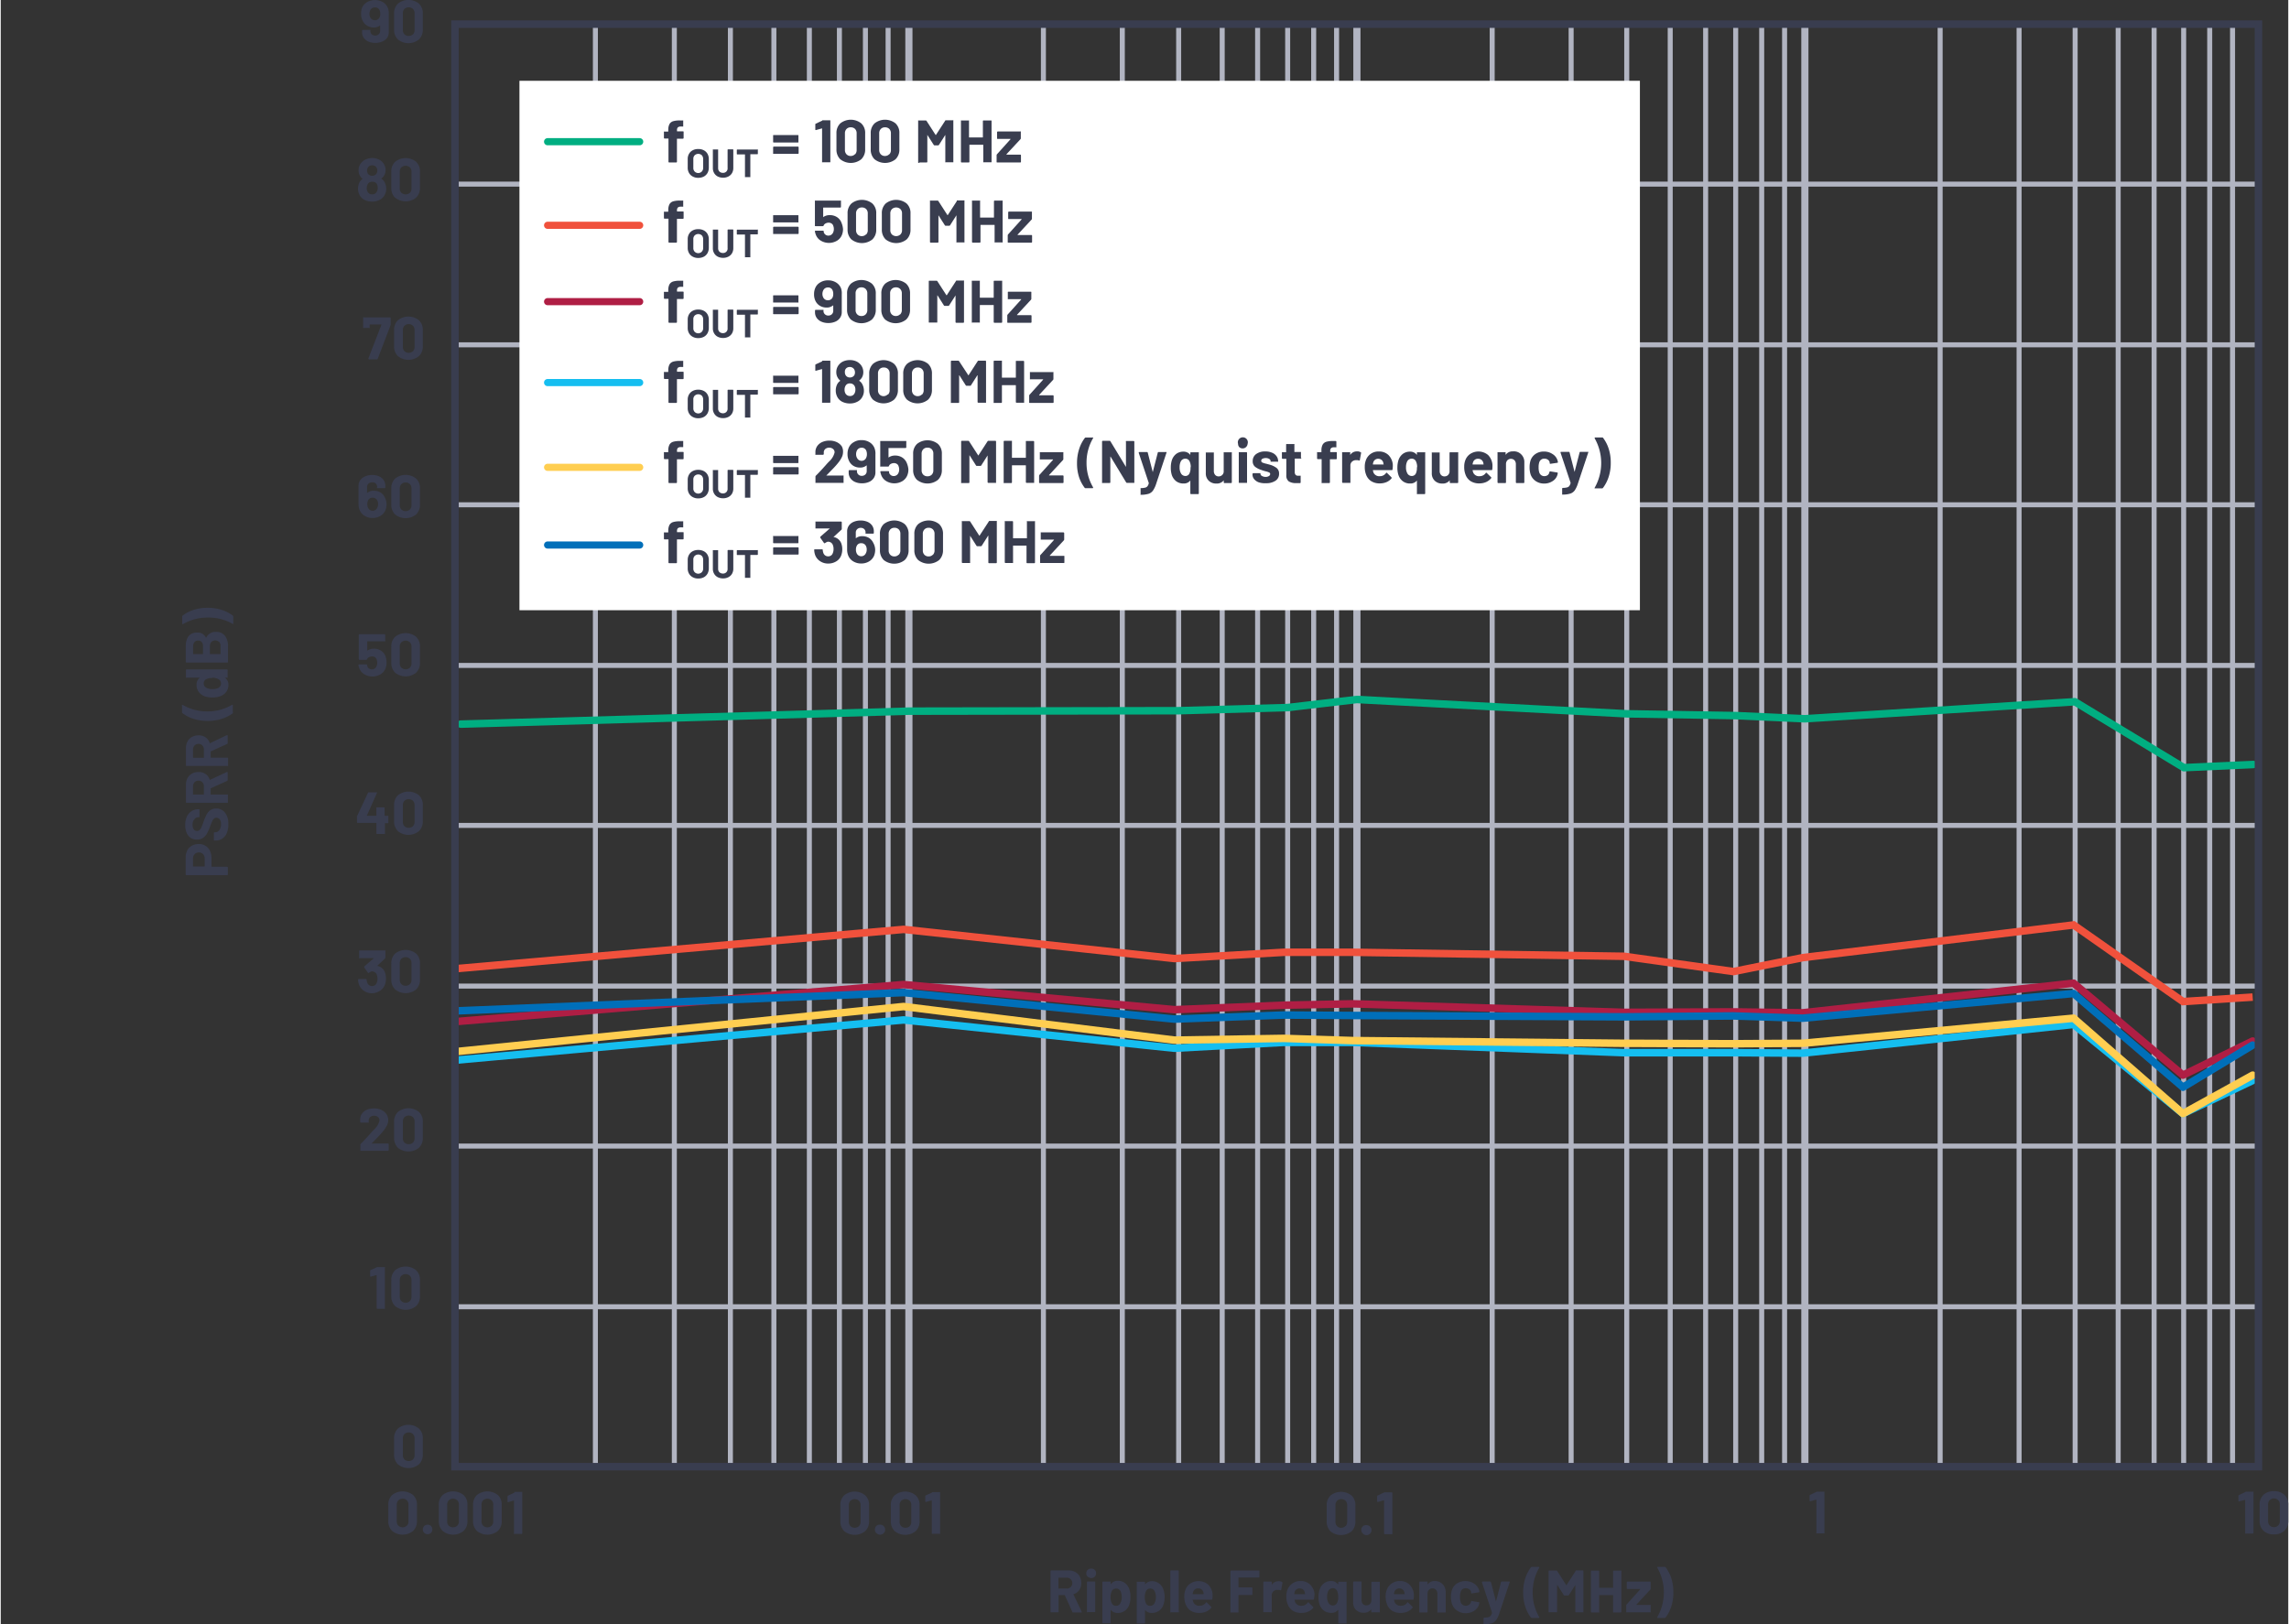 <svg id="bb133048-d0c9-4534-a770-57a73239deba" data-name="Layer 1" xmlns="http://www.w3.org/2000/svg" xmlns:xlink="http://www.w3.org/1999/xlink" width="6.34in" height="4.5in" viewBox="0 0 456.62 324.31"><rect x="0" y="0" width="456.62" height="324.31" fill="#333333" stroke="none"/><defs><clipPath id="f25bc07d-f3f0-4476-ac94-80692d60ee1e" transform="translate(35.13 -1.7)"><rect x="55.96" y="147.45" width="359.58" height="93.14" fill="none"/></clipPath></defs><path d="M55.68,262.59H415.54M55.68,230.51H415.54M55.68,198.57H415.54M55.68,166.49H415.54M55.68,134.55H415.54M55.68,102.48H415.54M55.68,70.54H415.54M55.68,38.46H415.54" transform="translate(35.13 -1.7)" fill="none" stroke="#b1b4c1"/><path d="M83.57,6.52v288m15.76-288v288m11.19-288v288m8.68-288v288m7.08-288v288m6-288v288m5.19-288v288M142,6.52v288m31-288v288m15.75-288v288M200,6.52v288m8.69-288v288m7.07-288v288m6-288v288m5.19-288v288m4.57-288v288m31.06-288v288m15.76-288v288m11.1-288v288m8.68-288v288m7.07-288v288m6-288v288m5.19-288v288m4.57-288v288M352,6.52v288m15.76-288v288m11.19-288v288m8.59-288v288m7.17-288v288m5.9-288v288m5.2-288v288m4.56-288v288" transform="translate(35.13 -1.7)" fill="none" stroke="#b1b4c1"/><path d="M146.15,6.52v288m89.43-288v288M325,6.52v288" transform="translate(35.13 -1.7)" fill="none" stroke="#b1b4c1" stroke-width="1.43"/><path d="M41.88,102.34a3.13,3.13,0,0,1-.23,1.25,2.38,2.38,0,0,1-1,1.11,2.93,2.93,0,0,1-1.56.41,2.84,2.84,0,0,1-1.59-.43,2.38,2.38,0,0,1-1-1.18,3.13,3.13,0,0,1-.21-1.17V98.71a1.94,1.94,0,0,1,.34-1.14,2.27,2.27,0,0,1,1-.77A3.48,3.48,0,0,1,39,96.53a3.33,3.33,0,0,1,1.38.27,2.13,2.13,0,0,1,.93.76,1.92,1.92,0,0,1,.33,1.12V99a.14.14,0,0,1-.15.15h-1.4a.18.18,0,0,1-.1,0A.15.15,0,0,1,40,99v-.1a.87.87,0,0,0-.27-.66A.9.9,0,0,0,39,98a1,1,0,0,0-.73.27.9.9,0,0,0-.28.69v1.13s0,0,0,0a0,0,0,0,0,.05,0,2,2,0,0,1,1.31-.42,2.53,2.53,0,0,1,1.29.33,2.24,2.24,0,0,1,.89,1A2.82,2.82,0,0,1,41.88,102.34Zm-1.69,0a1.47,1.47,0,0,0-.19-.79,1,1,0,0,0-.88-.48.92.92,0,0,0-.9.49,1.62,1.62,0,0,0-.18.81,1.51,1.51,0,0,0,.16.73,1,1,0,0,0,1.81,0A1.5,1.5,0,0,0,40.19,102.36Z" transform="translate(35.13 -1.7)" fill="#393d4f"/><path d="M43.6,104.42a2.66,2.66,0,0,1-.77-2V99.24a2.62,2.62,0,0,1,.77-2,3.36,3.36,0,0,1,4.18,0,2.58,2.58,0,0,1,.77,2v3.17a2.62,2.62,0,0,1-.77,2,3.32,3.32,0,0,1-4.18,0Zm2.94-1a1.2,1.2,0,0,0,.32-.89v-3.3a1.19,1.19,0,0,0-.32-.88,1.26,1.26,0,0,0-1.7,0,1.24,1.24,0,0,0-.32.88v3.3a1.24,1.24,0,0,0,.32.89,1.26,1.26,0,0,0,1.7,0Z" transform="translate(35.13 -1.7)" fill="#393d4f"/><path d="M178.78,323.52l-1.5-3.32s0-.05-.07-.05h-1.12a.05.05,0,0,0-.06.06v3.27a.15.15,0,0,1,0,.11.18.18,0,0,1-.1,0h-1.41a.18.18,0,0,1-.1,0,.15.15,0,0,1,0-.11v-8.11a.14.14,0,0,1,.14-.14h3.44a2.73,2.73,0,0,1,1.34.31,2.23,2.23,0,0,1,.91.89,2.72,2.72,0,0,1,.31,1.33,2.34,2.34,0,0,1-.41,1.4,2.14,2.14,0,0,1-1.14.82s-.05,0,0,.08l1.63,3.4a.12.12,0,0,1,0,.07c0,.07,0,.1-.13.1H179A.18.18,0,0,1,178.78,323.52ZM176,316.74v2.05a.05.05,0,0,0,.06.06h1.57a1.13,1.13,0,0,0,.82-.3,1.11,1.11,0,0,0,0-1.56,1.1,1.1,0,0,0-.82-.31h-1.57A.05.05,0,0,0,176,316.74Z" transform="translate(35.13 -1.7)" fill="#393d4f"/><path d="M181.83,316.49a.9.9,0,0,1-.27-.67.91.91,0,0,1,.95-.95.89.89,0,0,1,1,.95.9.9,0,0,1-.27.67,1,1,0,0,1-1.36,0Zm-.14,7.1a.15.15,0,0,1,0-.11v-5.89a.14.14,0,0,1,.14-.14h1.41a.14.14,0,0,1,.1,0,.13.13,0,0,1,0,.1v5.89a.15.15,0,0,1,0,.11.21.21,0,0,1-.1,0h-1.41A.18.18,0,0,1,181.69,323.59Z" transform="translate(35.13 -1.7)" fill="#393d4f"/><path d="M190.38,320.56a4.46,4.46,0,0,1-.23,1.5,2.51,2.51,0,0,1-.87,1.21,2.34,2.34,0,0,1-1.47.45,1.62,1.62,0,0,1-1.34-.6s0,0-.05,0a.06.06,0,0,0,0,0v2.57a.18.18,0,0,1,0,.1.15.15,0,0,1-.11,0h-1.4a.14.14,0,0,1-.14-.14V317.6a.14.14,0,0,1,.14-.14h1.4a.15.15,0,0,1,.11,0,.18.18,0,0,1,0,.1v.4s0,0,0,0,0,0,.05,0a1.66,1.66,0,0,1,1.39-.66,2.32,2.32,0,0,1,1.44.47,2.52,2.52,0,0,1,.87,1.29A4.38,4.38,0,0,1,190.38,320.56Zm-1.75,0a2.43,2.43,0,0,0-.25-1.2.94.94,0,0,0-.89-.51.9.9,0,0,0-.83.51,2.4,2.4,0,0,0-.25,1.21,2.5,2.5,0,0,0,.26,1.25.9.9,0,0,0,.82.48.93.93,0,0,0,.84-.47A2.32,2.32,0,0,0,188.63,320.53Z" transform="translate(35.13 -1.7)" fill="#393d4f"/><path d="M197.2,320.56a4.72,4.72,0,0,1-.23,1.5,2.51,2.51,0,0,1-.87,1.21,2.38,2.38,0,0,1-1.47.45,1.61,1.61,0,0,1-1.34-.6s0,0,0,0a0,0,0,0,0,0,0v2.57a.14.14,0,0,1-.14.14h-1.4a.15.15,0,0,1-.11,0,.18.18,0,0,1,0-.1V317.6a.18.18,0,0,1,0-.1.15.15,0,0,1,.11,0h1.4a.14.14,0,0,1,.14.14v.4s0,0,0,0,0,0,0,0a1.65,1.65,0,0,1,1.39-.66,2.28,2.28,0,0,1,1.43.47,2.4,2.4,0,0,1,.87,1.29A4.11,4.11,0,0,1,197.2,320.56Zm-1.75,0a2.43,2.43,0,0,0-.26-1.2.93.93,0,0,0-.88-.51.89.89,0,0,0-.83.51,3.09,3.09,0,0,0,0,2.46.89.89,0,0,0,.82.48.93.93,0,0,0,.84-.47A2.32,2.32,0,0,0,195.45,320.53Z" transform="translate(35.13 -1.7)" fill="#393d4f"/><path d="M198.33,323.59a.15.15,0,0,1,0-.11v-8.11a.14.14,0,0,1,.14-.14h1.41a.14.14,0,0,1,.14.14v8.11a.15.15,0,0,1,0,.11.18.18,0,0,1-.1,0h-1.41A.18.18,0,0,1,198.33,323.59Z" transform="translate(35.13 -1.7)" fill="#393d4f"/><path d="M206.73,320.93a.14.14,0,0,1-.16.14h-3.71c-.05,0-.06,0-.05.06a2.18,2.18,0,0,0,.14.48,1.24,1.24,0,0,0,1.27.67,1.42,1.42,0,0,0,1.21-.62.13.13,0,0,1,.11-.07.1.1,0,0,1,.08.05l.87.85a.15.15,0,0,1,.06.11l-.05.09a2.68,2.68,0,0,1-1,.76,3.42,3.42,0,0,1-1.37.27,3.15,3.15,0,0,1-1.75-.46,2.67,2.67,0,0,1-1-1.31,4.1,4.1,0,0,1-.25-1.57,3.51,3.51,0,0,1,.18-1.17,2.56,2.56,0,0,1,1-1.35,3,3,0,0,1,3.57.19,3.08,3.08,0,0,1,.88,1.86A5.44,5.44,0,0,1,206.73,320.93Zm-3.84-1.41a2.84,2.84,0,0,0-.09.39.05.05,0,0,0,.06.06h2.08c.05,0,.06,0,.05-.06l-.06-.34a1.12,1.12,0,0,0-.38-.56,1.11,1.11,0,0,0-.67-.19A1,1,0,0,0,202.89,319.52Z" transform="translate(35.13 -1.7)" fill="#393d4f"/><path d="M216.06,316.64a.15.15,0,0,1-.11,0H212a.05.05,0,0,0-.06.06v1.86a.05.05,0,0,0,.06.06h2.58a.14.14,0,0,1,.14.14V320a.14.14,0,0,1-.14.14H212a.05.05,0,0,0-.06.06v3.31a.15.15,0,0,1,0,.11.18.18,0,0,1-.1,0h-1.41a.18.18,0,0,1-.1,0,.15.15,0,0,1,0-.11v-8.11a.14.14,0,0,1,.14-.14H216a.15.15,0,0,1,.11,0,.18.18,0,0,1,0,.1v1.17A.18.18,0,0,1,216.06,316.64Z" transform="translate(35.13 -1.7)" fill="#393d4f"/><path d="M220.65,317.54a.17.17,0,0,1,.07.18l-.25,1.37c0,.1-.07.13-.17.09a1.33,1.33,0,0,0-.42-.06,1.48,1.48,0,0,0-.27,0,1.16,1.16,0,0,0-.73.32,1,1,0,0,0-.3.75v3.27a.15.15,0,0,1,0,.11.18.18,0,0,1-.1,0H217a.18.18,0,0,1-.1,0,.15.15,0,0,1,0-.11V317.6a.14.14,0,0,1,.14-.14h1.41a.14.14,0,0,1,.14.14v.46a.05.05,0,0,0,0,.05s0,0,0,0a1.53,1.53,0,0,1,1.32-.72A1.26,1.26,0,0,1,220.65,317.54Z" transform="translate(35.13 -1.7)" fill="#393d4f"/><path d="M227,320.93a.13.13,0,0,1-.15.14h-3.71s-.06,0,0,.06a2.85,2.85,0,0,0,.13.48,1.27,1.27,0,0,0,1.28.67,1.42,1.42,0,0,0,1.21-.62.13.13,0,0,1,.11-.07.1.1,0,0,1,.08.05l.86.85a.15.15,0,0,1,.06.11.25.25,0,0,1,0,.09,2.68,2.68,0,0,1-1,.76,3.45,3.45,0,0,1-1.37.27,3.15,3.15,0,0,1-1.75-.46,2.62,2.62,0,0,1-1-1.31,4.08,4.08,0,0,1-.26-1.57,3.51,3.51,0,0,1,.18-1.17,2.63,2.63,0,0,1,1-1.35,2.69,2.69,0,0,1,1.64-.51,2.62,2.62,0,0,1,1.92.7,3,3,0,0,1,.89,1.86A5.5,5.5,0,0,1,227,320.93Zm-3.84-1.41a3,3,0,0,0-.08.39.05.05,0,0,0,.06.06h2.08s.06,0,0-.06l-.06-.34a1,1,0,0,0-.37-.56,1.13,1.13,0,0,0-.67-.19A1,1,0,0,0,223.15,319.52Z" transform="translate(35.13 -1.7)" fill="#393d4f"/><path d="M231.91,317.5a.13.13,0,0,1,.1,0h1.4a.15.15,0,0,1,.11,0,.18.18,0,0,1,0,.1v8.12a.18.18,0,0,1,0,.1.15.15,0,0,1-.11,0H232a.14.14,0,0,1-.14-.14v-2.57a0,0,0,0,0,0,0s0,0-.05,0a1.61,1.61,0,0,1-1.34.6,2.38,2.38,0,0,1-1.47-.45,2.51,2.51,0,0,1-.87-1.21,4.84,4.84,0,0,1-.22-1.5,4.46,4.46,0,0,1,.21-1.44,2.4,2.4,0,0,1,.87-1.29,2.28,2.28,0,0,1,1.44-.47,1.63,1.63,0,0,1,1.38.66s0,0,.05,0,0,0,0,0v-.4A.13.13,0,0,1,231.91,317.5Zm-.06,3a2.57,2.57,0,0,0-.24-1.21.93.93,0,0,0-.84-.51,1,1,0,0,0-.88.51,2.54,2.54,0,0,0-.26,1.2,2.32,2.32,0,0,0,.3,1.27,1,1,0,0,0,.86.47.87.87,0,0,0,.8-.48A2.4,2.4,0,0,0,231.85,320.54Z" transform="translate(35.13 -1.7)" fill="#393d4f"/><path d="M238.5,317.5a.12.12,0,0,1,.1,0H240a.12.12,0,0,1,.1,0,.14.14,0,0,1,.05.1v5.88a.16.16,0,0,1-.05.11.15.15,0,0,1-.1,0h-1.4a.15.15,0,0,1-.1,0,.16.16,0,0,1-.05-.11v-.4s0,0,0-.05,0,0-.05,0a1.71,1.71,0,0,1-1.49.65,2.12,2.12,0,0,1-1.5-.55,2,2,0,0,1-.58-1.55v-4a.14.14,0,0,1,.14-.14h1.39a.12.12,0,0,1,.1,0,.14.14,0,0,1,.05.1v3.59a1.16,1.16,0,0,0,.25.78.91.91,0,0,0,.72.3,1,1,0,0,0,.67-.24,1.06,1.06,0,0,0,.32-.65V317.6A.14.14,0,0,1,238.5,317.5Z" transform="translate(35.13 -1.7)" fill="#393d4f"/><path d="M246.9,320.93a.14.14,0,0,1-.15.14H243s-.07,0,0,.06a2.14,2.14,0,0,0,.13.48,1.25,1.25,0,0,0,1.27.67,1.43,1.43,0,0,0,1.22-.62c0-.05.06-.07.1-.07a.11.11,0,0,1,.09.05l.86.85a.15.15,0,0,1,.06.11.2.2,0,0,1-.05.09,2.54,2.54,0,0,1-1,.76,3.37,3.37,0,0,1-1.36.27,3.15,3.15,0,0,1-1.75-.46,2.63,2.63,0,0,1-1-1.31,4.3,4.3,0,0,1-.25-1.57,3.51,3.51,0,0,1,.18-1.17,2.63,2.63,0,0,1,1-1.35,2.67,2.67,0,0,1,1.64-.51,2.62,2.62,0,0,1,1.92.7,3,3,0,0,1,.88,1.86A4.71,4.71,0,0,1,246.9,320.93Zm-3.84-1.41a3,3,0,0,0-.08.39.05.05,0,0,0,.06.06h2.07s.07,0,0-.06l-.06-.34a1.06,1.06,0,0,0-.38-.56,1.09,1.09,0,0,0-.66-.19A1,1,0,0,0,243.06,319.52Z" transform="translate(35.13 -1.7)" fill="#393d4f"/><path d="M252.71,318a2.18,2.18,0,0,1,.59,1.6v3.93a.16.16,0,0,1-.05.11.15.15,0,0,1-.1,0h-1.4a.15.15,0,0,1-.1,0,.15.15,0,0,1,0-.11V319.9a1.08,1.08,0,0,0-.28-.78.89.89,0,0,0-.71-.3.91.91,0,0,0-.71.3,1.12,1.12,0,0,0-.27.78v3.58a.14.14,0,0,1-.15.15h-1.4a.18.18,0,0,1-.1,0,.15.15,0,0,1,0-.11V317.6a.14.14,0,0,1,.14-.14h1.4a.15.15,0,0,1,.11,0,.18.18,0,0,1,0,.1V318a.06.06,0,0,0,0,.05s0,0,0,0a1.68,1.68,0,0,1,1.46-.7A2.1,2.1,0,0,1,252.71,318Z" transform="translate(35.13 -1.7)" fill="#393d4f"/><path d="M255.56,323.24a2.61,2.61,0,0,1-1-1.32,4.27,4.27,0,0,1-.21-1.41,4.11,4.11,0,0,1,.21-1.39,2.46,2.46,0,0,1,1-1.29,3.21,3.21,0,0,1,3.36,0,2.32,2.32,0,0,1,1,1.22,1.33,1.33,0,0,1,.1.43v0a.12.12,0,0,1-.12.13l-1.38.21h0c-.08,0-.12,0-.15-.12l0-.19a.92.92,0,0,0-.38-.52,1.12,1.12,0,0,0-.68-.2,1.06,1.06,0,0,0-.65.19,1,1,0,0,0-.37.53,2.86,2.86,0,0,0-.13,1,3.17,3.17,0,0,0,.12,1,1.09,1.09,0,0,0,.38.57,1.07,1.07,0,0,0,.65.2,1,1,0,0,0,.65-.2,1,1,0,0,0,.39-.54.14.14,0,0,0,0-.07s0,0,0,0,.06-.14.17-.12l1.38.22a.12.12,0,0,1,.12.13,1.86,1.86,0,0,1-.08.36,2.25,2.25,0,0,1-1,1.26,3.15,3.15,0,0,1-1.68.45A2.87,2.87,0,0,1,255.56,323.24Z" transform="translate(35.13 -1.7)" fill="#393d4f"/><path d="M260.86,326a.15.15,0,0,1,0-.1v-1.1a.18.18,0,0,1,.15-.15,3.4,3.4,0,0,0,.8-.08.84.84,0,0,0,.46-.28,1.29,1.29,0,0,0,.27-.6.08.08,0,0,0,0-.07l-2-6s0,0,0-.06.05-.11.14-.11h1.5a.15.15,0,0,1,.16.12l1,3.89s0,0,0,0a0,0,0,0,0,0,0l1-3.89a.16.16,0,0,1,.17-.12h1.46a.14.14,0,0,1,.11,0,.19.19,0,0,1,0,.13l-2.08,6.24a5.22,5.22,0,0,1-.61,1.31,1.78,1.78,0,0,1-.87.64,4.79,4.79,0,0,1-1.6.21h-.08A.06.06,0,0,1,260.86,326Z" transform="translate(35.13 -1.7)" fill="#393d4f"/><path d="M270.31,324.64a7.06,7.06,0,0,1-1.12-2.17,8.91,8.91,0,0,1-.42-2.83,9.17,9.17,0,0,1,.42-2.85,7.32,7.32,0,0,1,1.14-2.19.21.21,0,0,1,.17-.08h1.36a.14.14,0,0,1,.12.05s0,.07,0,.12a9.6,9.6,0,0,0-1.31,4.94,9.48,9.48,0,0,0,1.31,4.92.12.12,0,0,1,0,.07c0,.07,0,.1-.13.1h-1.37A.25.25,0,0,1,270.31,324.64Z" transform="translate(35.13 -1.7)" fill="#393d4f"/><path d="M279.24,315.23h1.41a.14.14,0,0,1,.14.14v8.11a.15.15,0,0,1,0,.11.18.18,0,0,1-.1,0h-1.41a.18.18,0,0,1-.1,0,.15.15,0,0,1,0-.11v-5.29s0-.05,0-.05l0,0-1.28,2a.18.18,0,0,1-.17.1h-.7a.19.19,0,0,1-.17-.1l-1.27-2s0,0-.05,0,0,0,0,.05v5.28a.16.16,0,0,1-.05.11.18.18,0,0,1-.1,0h-1.4a.15.15,0,0,1-.1,0,.16.16,0,0,1-.05-.11v-8.11a.14.14,0,0,1,.05-.1.12.12,0,0,1,.1,0h1.4a.2.2,0,0,1,.17.09l1.8,2.8c0,.05.05.05.07,0l1.81-2.8A.2.2,0,0,1,279.24,315.23Z" transform="translate(35.13 -1.7)" fill="#393d4f"/><path d="M286.76,315.27a.13.13,0,0,1,.1,0h1.4a.15.15,0,0,1,.11,0,.18.18,0,0,1,0,.1v8.11a.14.14,0,0,1-.15.15h-1.4a.18.18,0,0,1-.1,0,.15.15,0,0,1,0-.11v-3.31a.05.05,0,0,0-.06-.06H284a.05.05,0,0,0-.06.06v3.31a.15.15,0,0,1,0,.11.18.18,0,0,1-.1,0h-1.4a.14.14,0,0,1-.15-.15v-8.11a.18.18,0,0,1,0-.1.15.15,0,0,1,.11,0h1.4a.14.14,0,0,1,.14.14v3.23a.05.05,0,0,0,.06.06h2.66a.05.05,0,0,0,.06-.06v-3.23A.13.13,0,0,1,286.76,315.27Z" transform="translate(35.13 -1.7)" fill="#393d4f"/><path d="M289.39,323.59a.16.16,0,0,1-.05-.11V322.2a.29.29,0,0,1,.08-.18l2.7-3c0-.05,0-.08,0-.08h-2.53a.14.14,0,0,1-.14-.14V317.6a.14.14,0,0,1,.14-.14h4.49a.14.14,0,0,1,.14.14v1.28a.32.32,0,0,1-.07.18l-2.78,3c0,.05,0,.07,0,.07h2.75a.18.18,0,0,1,.1,0,.15.15,0,0,1,0,.11v1.24a.15.15,0,0,1,0,.11.18.18,0,0,1-.1,0h-4.62A.18.18,0,0,1,289.39,323.59Z" transform="translate(35.13 -1.7)" fill="#393d4f"/><path d="M297.21,314.6a7.35,7.35,0,0,1,1.12,2.18,8.91,8.91,0,0,1,.42,2.83,9,9,0,0,1-.42,2.84,7.32,7.32,0,0,1-1.14,2.19.23.23,0,0,1-.18.08h-1.35a.14.14,0,0,1-.12-.05s0-.07,0-.12a9.93,9.93,0,0,0,0-9.86.12.12,0,0,1,0-.07c0-.07,0-.1.13-.1H297A.25.25,0,0,1,297.21,314.6Z" transform="translate(35.13 -1.7)" fill="#393d4f"/><path d="M2.11,171.47a2.29,2.29,0,0,1,.92-.93,2.77,2.77,0,0,1,1.36-.33,2.51,2.51,0,0,1,1.33.34,2.32,2.32,0,0,1,.9,1,3.09,3.09,0,0,1,.32,1.42v1.71a.05.05,0,0,0,.06.06h3.06a.14.14,0,0,1,.14.14v1.41a.14.14,0,0,1-.14.14H1.93a.14.14,0,0,1-.14-.14v-3.39A2.94,2.94,0,0,1,2.11,171.47Zm3.15.76a1.07,1.07,0,0,0-.83-.34,1.1,1.1,0,0,0-.85.34,1.2,1.2,0,0,0-.33.88v1.53a.05.05,0,0,0,.06.06H5.52a.05.05,0,0,0,.06-.06v-1.53A1.24,1.24,0,0,0,5.26,172.23Z" transform="translate(35.13 -1.7)" fill="#393d4f"/><path d="M10,168a2.46,2.46,0,0,1-.88,1.11,2.28,2.28,0,0,1-1.32.39H7.52a.14.14,0,0,1-.1-.05.12.12,0,0,1,0-.1V168a.14.14,0,0,1,.14-.14H7.7a1,1,0,0,0,.81-.44,2,2,0,0,0,.33-1.2,1.42,1.42,0,0,0-.27-.95.83.83,0,0,0-.66-.31.67.67,0,0,0-.49.19,1.75,1.75,0,0,0-.35.52c-.1.22-.23.57-.41,1A9.7,9.7,0,0,1,6.1,168a2.88,2.88,0,0,1-.79.94,2,2,0,0,1-1.23.38A2.16,2.16,0,0,1,2.82,169a2.31,2.31,0,0,1-.83-1,3.82,3.82,0,0,1-.29-1.52A3.86,3.86,0,0,1,2,164.79a2.62,2.62,0,0,1,.9-1.11,2.32,2.32,0,0,1,1.35-.41h.18a.16.16,0,0,1,.11,0,.15.15,0,0,1,0,.1v1.38a.18.18,0,0,1,0,.1.15.15,0,0,1-.11,0H4.37a1.09,1.09,0,0,0-.86.42,1.65,1.65,0,0,0-.35,1.13,1.42,1.42,0,0,0,.24.88.79.79,0,0,0,.66.32.69.69,0,0,0,.5-.19,1.51,1.51,0,0,0,.37-.55c.1-.24.25-.62.43-1.13a13.76,13.76,0,0,1,.56-1.34,2.65,2.65,0,0,1,.71-.88,1.89,1.89,0,0,1,1.23-.39,2.15,2.15,0,0,1,1.78.83,3.5,3.5,0,0,1,.66,2.25A4.34,4.34,0,0,1,10,168Z" transform="translate(35.13 -1.7)" fill="#393d4f"/><path d="M10.09,157.59l-3.32,1.5a.08.08,0,0,0,0,.07v1.11a.05.05,0,0,0,.06.06h3.28a.14.14,0,0,1,.1,0,.12.12,0,0,1,0,.1v1.4a.12.12,0,0,1,0,.1.14.14,0,0,1-.1.05H1.94a.14.14,0,0,1-.1-.05.12.12,0,0,1,0-.1v-3.43a2.8,2.8,0,0,1,.31-1.35,2.2,2.2,0,0,1,.89-.9,2.73,2.73,0,0,1,1.33-.32,2.39,2.39,0,0,1,1.4.41,2.14,2.14,0,0,1,.82,1.14.07.07,0,0,0,.09,0L10,155.83l.07,0c.07,0,.1,0,.1.13v1.48A.18.18,0,0,1,10.09,157.59Zm-6.78,2.74H5.36a.05.05,0,0,0,.06-.06V158.7a1.15,1.15,0,0,0-.3-.82,1,1,0,0,0-.78-.32,1,1,0,0,0-.78.32,1.12,1.12,0,0,0-.31.82v1.57A.05.05,0,0,0,3.31,160.33Z" transform="translate(35.13 -1.7)" fill="#393d4f"/><path d="M10.09,150.22l-3.32,1.5a.08.08,0,0,0,0,.07v1.12a.05.05,0,0,0,.06.06h3.28a.14.14,0,0,1,.14.14v1.4a.15.15,0,0,1,0,.11.18.18,0,0,1-.1,0H1.94a.18.18,0,0,1-.1,0,.15.15,0,0,1,0-.11v-3.43a2.8,2.8,0,0,1,.31-1.35,2.2,2.2,0,0,1,.89-.9,2.73,2.73,0,0,1,1.33-.32,2.39,2.39,0,0,1,1.4.41,2.14,2.14,0,0,1,.82,1.14.07.07,0,0,0,.09,0L10,148.47l.07,0c.07,0,.1.05.1.13v1.48A.18.18,0,0,1,10.09,150.22ZM3.31,153H5.36a.05.05,0,0,0,.06-.06v-1.58a1.15,1.15,0,0,0-.3-.82,1,1,0,0,0-.78-.32,1,1,0,0,0-.78.32,1.12,1.12,0,0,0-.31.82v1.58A.05.05,0,0,0,3.31,153Z" transform="translate(35.13 -1.7)" fill="#393d4f"/><path d="M11.21,144.09A7.29,7.29,0,0,1,9,145.21a8.84,8.84,0,0,1-2.82.42,9.08,9.08,0,0,1-2.85-.42,7.08,7.08,0,0,1-2.19-1.14.2.2,0,0,1-.09-.18v-1.35a.14.14,0,0,1,0-.12s.07,0,.12,0a9.63,9.63,0,0,0,4.94,1.31,9.48,9.48,0,0,0,4.92-1.31l.08,0c.06,0,.09,0,.09.13v1.37A.25.25,0,0,1,11.21,144.09Z" transform="translate(35.13 -1.7)" fill="#393d4f"/><path d="M1.84,137a.12.12,0,0,1,0-.1v-1.4a.12.12,0,0,1,0-.1.14.14,0,0,1,.1-.05h8.12a.14.14,0,0,1,.1.05.12.12,0,0,1,0,.1v1.4a.12.12,0,0,1,0,.1.14.14,0,0,1-.1,0h-.4s0,0,0,0,0,0,0,.05a1.63,1.63,0,0,1,.66,1.38,2.28,2.28,0,0,1-.47,1.44,2.48,2.48,0,0,1-1.29.87,4.52,4.52,0,0,1-1.45.21,4.5,4.5,0,0,1-1.49-.22,2.51,2.51,0,0,1-1.21-.87,2.34,2.34,0,0,1-.45-1.47,1.62,1.62,0,0,1,.6-1.34s0,0,0-.05,0,0,0,0H1.94A.14.14,0,0,1,1.84,137Zm5.28.06a2.57,2.57,0,0,0-1.26.26.88.88,0,0,0-.47.81.93.93,0,0,0,.47.85,2.32,2.32,0,0,0,1.27.3,2.67,2.67,0,0,0,1.2-.25,1,1,0,0,0,.51-.89.93.93,0,0,0-.51-.84A2.57,2.57,0,0,0,7.12,137Z" transform="translate(35.13 -1.7)" fill="#393d4f"/><path d="M5.89,129a2,2,0,0,1,2-1.14,2.08,2.08,0,0,1,1.76.8,3.39,3.39,0,0,1,.59,2.07v3.11a.14.14,0,0,1-.14.14H1.94a.14.14,0,0,1-.14-.14v-3c0-1.9.77-2.85,2.3-2.85a1.78,1.78,0,0,1,1.72,1C5.84,129,5.87,129,5.89,129Zm-2.58,3.29H5.18a.05.05,0,0,0,.06-.06v-1.4A1.3,1.3,0,0,0,5,129.9a.9.9,0,0,0-.72-.31.92.92,0,0,0-.74.31,1.3,1.3,0,0,0-.27.88v1.4A.05.05,0,0,0,3.31,132.24Zm5.14-2.42a1,1,0,0,0-.77-.31,1,1,0,0,0-.77.31,1.25,1.25,0,0,0-.29.87v1.49a.05.05,0,0,0,.06.06h2a.05.05,0,0,0,.06-.06v-1.5A1.22,1.22,0,0,0,8.45,129.82Z" transform="translate(35.13 -1.7)" fill="#393d4f"/><path d="M1.18,124.6a7.18,7.18,0,0,1,2.17-1.13,8.91,8.91,0,0,1,2.83-.42,8.69,8.69,0,0,1,2.84.43,7.3,7.3,0,0,1,2.19,1.13.25.25,0,0,1,.08.18v1.36s0,.09,0,.11a.11.11,0,0,1-.12,0A9.52,9.52,0,0,0,6.18,125a9.58,9.58,0,0,0-4.92,1.3l-.07,0c-.07,0-.1,0-.1-.13v-1.37A.23.23,0,0,1,1.18,124.6Z" transform="translate(35.13 -1.7)" fill="#393d4f"/><path d="M42.33,4.5V8.11A2,2,0,0,1,42,9.26,2.15,2.15,0,0,1,41,10a3.43,3.43,0,0,1-1.4.27A3.33,3.33,0,0,1,38.26,10a2.3,2.3,0,0,1-.94-.76A1.94,1.94,0,0,1,37,8.15V7.81a.14.14,0,0,1,.14-.14h1.4a.15.15,0,0,1,.11,0,.18.18,0,0,1,0,.1v.11a.9.9,0,0,0,.27.66.93.93,0,0,0,.69.26,1,1,0,0,0,.72-.27.93.93,0,0,0,.27-.69V6.77s0,0,0,0,0,0,0,0a1.93,1.93,0,0,1-1.29.42A2.53,2.53,0,0,1,38,6.82a2.36,2.36,0,0,1-.9-1,2.93,2.93,0,0,1-.3-1.38A3.06,3.06,0,0,1,37,3.24a2.39,2.39,0,0,1,1-1.12,3.23,3.23,0,0,1,3.15,0,2.41,2.41,0,0,1,1,1.18A3,3,0,0,1,42.33,4.5Zm-1.88.74a1.55,1.55,0,0,0,.18-.8,1.77,1.77,0,0,0-.15-.73.94.94,0,0,0-.91-.53,1,1,0,0,0-.92.53,1.54,1.54,0,0,0-.18.75,1.49,1.49,0,0,0,.21.8,1,1,0,0,0,.87.48A1,1,0,0,0,40.45,5.24Z" transform="translate(35.13 -1.7)" fill="#393d4f"/><path d="M44.16,9.59a2.66,2.66,0,0,1-.77-2V4.42a2.59,2.59,0,0,1,.77-2,3.32,3.32,0,0,1,4.18,0,2.56,2.56,0,0,1,.78,2V7.58a2.63,2.63,0,0,1-.78,2,3.32,3.32,0,0,1-4.18,0Zm3-1a1.22,1.22,0,0,0,.32-.88V4.37a1.22,1.22,0,0,0-.32-.88,1.27,1.27,0,0,0-1.71,0,1.21,1.21,0,0,0-.31.88v3.3a1.21,1.21,0,0,0,.31.88,1.27,1.27,0,0,0,1.71,0Z" transform="translate(35.13 -1.7)" fill="#393d4f"/><path d="M38.26,73.25l2.6-6.71c0-.05,0-.07,0-.07H38.57a.05.05,0,0,0-.06.06v.55a.12.12,0,0,1,0,.1.13.13,0,0,1-.1,0h-1.1a.13.13,0,0,1-.1,0,.12.12,0,0,1,0-.1V65.16a.18.18,0,0,1,0-.1.15.15,0,0,1,.11,0h5.24a.14.14,0,0,1,.14.14v1.21a.67.67,0,0,1,0,.18l-2.59,6.76a.17.17,0,0,1-.17.11h-1.5C38.26,73.42,38.22,73.36,38.26,73.25Z" transform="translate(35.13 -1.7)" fill="#393d4f"/><path d="M44.16,72.81a2.66,2.66,0,0,1-.77-2V67.63a2.62,2.62,0,0,1,.77-2,3.36,3.36,0,0,1,4.18,0,2.59,2.59,0,0,1,.78,2V70.8a2.63,2.63,0,0,1-.78,2,3.32,3.32,0,0,1-4.18,0Zm3-1a1.24,1.24,0,0,0,.32-.89v-3.3a1.24,1.24,0,0,0-.32-.88,1.27,1.27,0,0,0-1.71,0,1.23,1.23,0,0,0-.31.88v3.3a1.24,1.24,0,0,0,.31.89,1.27,1.27,0,0,0,1.71,0Z" transform="translate(35.13 -1.7)" fill="#393d4f"/><path d="M41.88,134a3,3,0,0,1-.19,1.1,2.38,2.38,0,0,1-1,1.22,3.17,3.17,0,0,1-3.24,0,2.36,2.36,0,0,1-1-1.19,3.57,3.57,0,0,1-.18-.66v0c0-.08,0-.13.14-.13h1.45a.17.17,0,0,1,.16.13l0,.12,0,.09a1,1,0,0,0,.36.48,1,1,0,0,0,1.15,0,1,1,0,0,0,.37-.51,1.4,1.4,0,0,0,.12-.62,1.81,1.81,0,0,0-.1-.63.87.87,0,0,0-.34-.48,1,1,0,0,0-.59-.16,1.32,1.32,0,0,0-.62.15.85.85,0,0,0-.39.41.14.14,0,0,1-.15.12H36.48a.14.14,0,0,1-.14-.14v-4.84a.14.14,0,0,1,.14-.14h5a.14.14,0,0,1,.14.14v1.16a.15.15,0,0,1,0,.11.18.18,0,0,1-.1,0H38.09a.05.05,0,0,0-.06.06v1.77c0,.06,0,.07.07,0a2.28,2.28,0,0,1,1.25-.35,2.52,2.52,0,0,1,1.47.43,2.23,2.23,0,0,1,.89,1.17A3.87,3.87,0,0,1,41.88,134Z" transform="translate(35.13 -1.7)" fill="#393d4f"/><path d="M43.6,136a2.66,2.66,0,0,1-.77-2v-3.17a2.62,2.62,0,0,1,.77-2,3.36,3.36,0,0,1,4.18,0,2.58,2.58,0,0,1,.77,2V134a2.62,2.62,0,0,1-.77,2,3.32,3.32,0,0,1-4.18,0Zm2.94-1a1.2,1.2,0,0,0,.32-.89v-3.3a1.19,1.19,0,0,0-.32-.88,1.26,1.26,0,0,0-1.7,0,1.24,1.24,0,0,0-.32.88v3.3a1.24,1.24,0,0,0,.32.89,1.26,1.26,0,0,0,1.7,0Z" transform="translate(35.13 -1.7)" fill="#393d4f"/><path d="M41.82,39.35a2.45,2.45,0,0,1-.3,1.24,2.25,2.25,0,0,1-1,1,3.09,3.09,0,0,1-1.53.36,3.23,3.23,0,0,1-1.51-.35,2.16,2.16,0,0,1-1-1,2.66,2.66,0,0,1-.29-1.23,2.78,2.78,0,0,1,.28-1.24,1.58,1.58,0,0,1,.6-.68s0-.05,0-.09a1.74,1.74,0,0,1-.5-.57,2.16,2.16,0,0,1-.27-1.08,2.2,2.2,0,0,1,.48-1.44,2.27,2.27,0,0,1,.93-.73A3.2,3.2,0,0,1,39,33.25a2.92,2.92,0,0,1,1.29.27,2.35,2.35,0,0,1,.92.72,2.27,2.27,0,0,1,.48,1.44,2,2,0,0,1-.32,1.11,1.91,1.91,0,0,1-.49.53.06.06,0,0,0,0,.09,1.72,1.72,0,0,1,.63.7A2.79,2.79,0,0,1,41.82,39.35Zm-1.7-.16a1.53,1.53,0,0,0-.17-.74A.94.94,0,0,0,39,38a.92.92,0,0,0-.89.49,1.5,1.5,0,0,0-.18.78,1.46,1.46,0,0,0,.2.78,1,1,0,0,0,.88.45.94.94,0,0,0,.85-.42A1.42,1.42,0,0,0,40.12,39.19ZM38,35.74a1.26,1.26,0,0,0,.15.62,1,1,0,0,0,.86.43,1,1,0,0,0,.87-.43,1.16,1.16,0,0,0,.16-.63,1.13,1.13,0,0,0-.12-.51.94.94,0,0,0-.36-.38,1.14,1.14,0,0,0-.57-.13,1,1,0,0,0-.52.13,1,1,0,0,0-.35.39A1.13,1.13,0,0,0,38,35.74Z" transform="translate(35.13 -1.7)" fill="#393d4f"/><path d="M43.6,41.2a2.66,2.66,0,0,1-.77-2V36a2.59,2.59,0,0,1,.77-2,3.32,3.32,0,0,1,4.18,0,2.56,2.56,0,0,1,.77,2v3.16a2.62,2.62,0,0,1-.77,2,3.32,3.32,0,0,1-4.18,0Zm2.94-1a1.18,1.18,0,0,0,.32-.88V36a1.18,1.18,0,0,0-.32-.88,1.26,1.26,0,0,0-1.7,0,1.22,1.22,0,0,0-.32.88v3.3a1.22,1.22,0,0,0,.32.88,1.26,1.26,0,0,0,1.7,0Z" transform="translate(35.13 -1.7)" fill="#393d4f"/><path d="M42.24,164.63a.15.15,0,0,1,0,.1v1.21a.18.18,0,0,1,0,.1.15.15,0,0,1-.11,0h-.51a.05.05,0,0,0-.06.06v2a.18.18,0,0,1,0,.1.15.15,0,0,1-.11,0H40a.14.14,0,0,1-.14-.14v-2a.05.05,0,0,0-.06-.06H36.12a.14.14,0,0,1-.14-.14v-1a.67.67,0,0,1,0-.18L38.17,160a.18.18,0,0,1,.17-.11h1.5a.17.17,0,0,1,.12,0,.15.15,0,0,1,0,.13l-2,4.5a0,0,0,0,0,0,.05s0,0,0,0h1.83a.05.05,0,0,0,.06-.06V163a.15.15,0,0,1,0-.11.18.18,0,0,1,.1,0h1.4a.14.14,0,0,1,.15.15v1.48a.05.05,0,0,0,.06.06h.51A.16.16,0,0,1,42.24,164.63Z" transform="translate(35.13 -1.7)" fill="#393d4f"/><path d="M44.16,167.64a2.66,2.66,0,0,1-.77-2v-3.17a2.62,2.62,0,0,1,.77-2,3.36,3.36,0,0,1,4.18,0,2.59,2.59,0,0,1,.78,2v3.17a2.63,2.63,0,0,1-.78,2,3.32,3.32,0,0,1-4.18,0Zm3-1a1.22,1.22,0,0,0,.32-.88v-3.3a1.22,1.22,0,0,0-.32-.88,1.27,1.27,0,0,0-1.71,0,1.21,1.21,0,0,0-.31.88v3.3a1.21,1.21,0,0,0,.31.88,1.27,1.27,0,0,0,1.71,0Z" transform="translate(35.13 -1.7)" fill="#393d4f"/><path d="M41.76,197.12a3.36,3.36,0,0,1-.21,1.2,2.45,2.45,0,0,1-1,1.2A3,3,0,0,1,39,200a2.78,2.78,0,0,1-1.6-.46,2.5,2.5,0,0,1-1-1.23,3.36,3.36,0,0,1-.2-1,.13.13,0,0,1,.15-.15h1.41a.13.13,0,0,1,.15.15,2.09,2.09,0,0,0,.13.59,1,1,0,0,0,.35.48,1,1,0,0,0,.59.18.93.93,0,0,0,.92-.59,2,2,0,0,0,.17-.84,2.08,2.08,0,0,0-.18-.93,1,1,0,0,0-.93-.56.59.59,0,0,0-.27.08,2.68,2.68,0,0,0-.35.22.18.18,0,0,1-.1,0,.11.11,0,0,1-.1-.08l-.71-1a.14.14,0,0,1,0-.09.21.21,0,0,1,0-.12L39.35,193a.06.06,0,0,0,0,0s0,0,0,0H36.51a.15.15,0,0,1-.11,0,.18.18,0,0,1,0-.1V191.6a.14.14,0,0,1,.15-.15h5a.18.18,0,0,1,.1,0,.15.15,0,0,1,0,.11v1.32a.24.24,0,0,1-.08.18L40,194.54a0,0,0,0,0,0,0s0,0,.05,0a2,2,0,0,1,1.49,1.23A3.21,3.21,0,0,1,41.76,197.12Z" transform="translate(35.13 -1.7)" fill="#393d4f"/><path d="M43.6,199.25a2.69,2.69,0,0,1-.77-2v-3.17a2.62,2.62,0,0,1,.77-2,3.36,3.36,0,0,1,4.18,0,2.58,2.58,0,0,1,.77,2v3.17a2.65,2.65,0,0,1-.77,2,3.36,3.36,0,0,1-4.18,0Zm2.94-1.05a1.18,1.18,0,0,0,.32-.88V194a1.18,1.18,0,0,0-.32-.88,1.26,1.26,0,0,0-1.7,0,1.22,1.22,0,0,0-.32.88v3.3a1.22,1.22,0,0,0,.32.88,1.26,1.26,0,0,0,1.7,0Z" transform="translate(35.13 -1.7)" fill="#393d4f"/><path d="M38.91,230l0,0h3.26a.14.14,0,0,1,.14.14v1.17a.14.14,0,0,1-.14.14h-5.4a.15.15,0,0,1-.11,0,.18.18,0,0,1,0-.1v-1.11a.29.29,0,0,1,.07-.18c.4-.38.8-.8,1.2-1.25l.77-.85c.23-.26.45-.51.69-.75a3.54,3.54,0,0,0,1.09-1.8.89.89,0,0,0-.3-.69,1.26,1.26,0,0,0-1.56,0,.91.91,0,0,0-.3.71v.3a.15.15,0,0,1,0,.1.16.16,0,0,1-.11,0H36.76a.18.18,0,0,1-.15-.15v-.56A2.11,2.11,0,0,1,37,224a2.44,2.44,0,0,1,1-.76A3.45,3.45,0,0,1,39.4,223a3.26,3.26,0,0,1,1.48.31,2.47,2.47,0,0,1,1,.86,2.18,2.18,0,0,1,.34,1.2,2.33,2.33,0,0,1-.25,1,5.55,5.55,0,0,1-.75,1.14c-.25.32-.52.62-.81.93l-1.28,1.32-.18.18S38.9,230,38.91,230Z" transform="translate(35.13 -1.7)" fill="#393d4f"/><path d="M44.16,230.86a2.69,2.69,0,0,1-.77-2v-3.17a2.62,2.62,0,0,1,.77-2,3.36,3.36,0,0,1,4.18,0,2.59,2.59,0,0,1,.78,2v3.17a2.66,2.66,0,0,1-.78,2,3.36,3.36,0,0,1-4.18,0Zm3-1.05a1.22,1.22,0,0,0,.32-.88v-3.3a1.22,1.22,0,0,0-.32-.88,1.27,1.27,0,0,0-1.71,0,1.21,1.21,0,0,0-.31.88v3.3a1.21,1.21,0,0,0,.31.88,1.27,1.27,0,0,0,1.71,0Z" transform="translate(35.13 -1.7)" fill="#393d4f"/><path d="M40,254.67h1.45a.12.12,0,0,1,.1,0,.14.14,0,0,1,0,.1v8.12a.14.14,0,0,1,0,.1.12.12,0,0,1-.1,0h-1.4a.12.12,0,0,1-.1,0,.14.14,0,0,1-.05-.1v-6.58a.06.06,0,0,0,0-.05s0,0,0,0l-1.19.32,0,0c-.08,0-.11-.05-.11-.14l0-1a.18.18,0,0,1,.11-.17l1.26-.58A.3.3,0,0,1,40,254.67Z" transform="translate(35.13 -1.7)" fill="#393d4f"/><path d="M43.6,262.46a2.66,2.66,0,0,1-.77-2v-3.16a2.59,2.59,0,0,1,.77-2,3.32,3.32,0,0,1,4.18,0,2.56,2.56,0,0,1,.77,2v3.16a2.62,2.62,0,0,1-.77,2,3.32,3.32,0,0,1-4.18,0Zm2.94-1a1.18,1.18,0,0,0,.32-.88v-3.3a1.18,1.18,0,0,0-.32-.88,1.26,1.26,0,0,0-1.7,0,1.22,1.22,0,0,0-.32.88v3.3a1.22,1.22,0,0,0,.32.88,1.26,1.26,0,0,0,1.7,0Z" transform="translate(35.13 -1.7)" fill="#393d4f"/><path d="M44.16,294.07a2.66,2.66,0,0,1-.77-2V288.9a2.59,2.59,0,0,1,.77-2,3.32,3.32,0,0,1,4.18,0,2.56,2.56,0,0,1,.78,2v3.16a2.63,2.63,0,0,1-.78,2,3.32,3.32,0,0,1-4.18,0Zm3-1a1.22,1.22,0,0,0,.32-.88v-3.3a1.22,1.22,0,0,0-.32-.88,1.27,1.27,0,0,0-1.71,0,1.21,1.21,0,0,0-.31.88v3.3a1.21,1.21,0,0,0,.31.88,1.27,1.27,0,0,0,1.71,0Z" transform="translate(35.13 -1.7)" fill="#393d4f"/><path d="M43,307.35a2.66,2.66,0,0,1-.77-2v-3.17a2.62,2.62,0,0,1,.77-2,3.36,3.36,0,0,1,4.18,0,2.58,2.58,0,0,1,.77,2v3.17a2.62,2.62,0,0,1-.77,2,3.32,3.32,0,0,1-4.18,0Zm2.94-1.05a1.18,1.18,0,0,0,.32-.88v-3.3a1.18,1.18,0,0,0-.32-.88,1.26,1.26,0,0,0-1.7,0,1.22,1.22,0,0,0-.32.88v3.3a1.22,1.22,0,0,0,.32.88,1.26,1.26,0,0,0,1.7,0Z" transform="translate(35.13 -1.7)" fill="#393d4f"/><path d="M49.4,307.73a.91.91,0,0,1-.27-.68.94.94,0,0,1,.26-.68.93.93,0,0,1,.69-.26.89.89,0,0,1,.68.26,1,1,0,0,1,0,1.36,1,1,0,0,1-1.36,0Z" transform="translate(35.13 -1.7)" fill="#393d4f"/><path d="M53.08,307.35a2.66,2.66,0,0,1-.77-2v-3.17a2.62,2.62,0,0,1,.77-2,3.36,3.36,0,0,1,4.18,0,2.58,2.58,0,0,1,.77,2v3.17a2.62,2.62,0,0,1-.77,2,3.32,3.32,0,0,1-4.18,0ZM56,306.3a1.18,1.18,0,0,0,.32-.88v-3.3a1.18,1.18,0,0,0-.32-.88,1.26,1.26,0,0,0-1.7,0,1.22,1.22,0,0,0-.32.88v3.3a1.22,1.22,0,0,0,.32.88,1.26,1.26,0,0,0,1.7,0Z" transform="translate(35.13 -1.7)" fill="#393d4f"/><path d="M59.92,307.35a2.66,2.66,0,0,1-.77-2v-3.17a2.62,2.62,0,0,1,.77-2,3.36,3.36,0,0,1,4.18,0,2.58,2.58,0,0,1,.77,2v3.17a2.62,2.62,0,0,1-.77,2,3.32,3.32,0,0,1-4.18,0Zm2.94-1.05a1.18,1.18,0,0,0,.32-.88v-3.3a1.18,1.18,0,0,0-.32-.88,1.26,1.26,0,0,0-1.7,0,1.22,1.22,0,0,0-.32.88v3.3a1.22,1.22,0,0,0,.32.88,1.26,1.26,0,0,0,1.7,0Z" transform="translate(35.13 -1.7)" fill="#393d4f"/><path d="M67.42,299.55h1.45a.14.14,0,0,1,.1.05.12.12,0,0,1,0,.1v8.11a.14.14,0,0,1-.14.14h-1.4a.15.15,0,0,1-.11,0,.18.18,0,0,1,0-.1v-6.58a.08.08,0,0,0,0,0,.06.06,0,0,0,0,0l-1.19.33h0c-.07,0-.1,0-.1-.13l0-1a.18.18,0,0,1,.11-.17l1.26-.59A.4.4,0,0,1,67.42,299.55Z" transform="translate(35.13 -1.7)" fill="#393d4f"/><path d="M133.24,307.39a2.66,2.66,0,0,1-.77-2v-3.16a2.59,2.59,0,0,1,.77-2,3.32,3.32,0,0,1,4.18,0,2.56,2.56,0,0,1,.78,2v3.16a2.63,2.63,0,0,1-.78,2,3.32,3.32,0,0,1-4.18,0Zm2.95-1a1.22,1.22,0,0,0,.32-.88v-3.3a1.22,1.22,0,0,0-.32-.88,1.27,1.27,0,0,0-1.71,0,1.21,1.21,0,0,0-.31.88v3.3a1.21,1.21,0,0,0,.31.88,1.27,1.27,0,0,0,1.71,0Z" transform="translate(35.13 -1.7)" fill="#393d4f"/><path d="M139.64,307.78a.93.93,0,0,1-.27-.68.92.92,0,0,1,.95-1,1,1,0,1,1-.68,1.63Z" transform="translate(35.13 -1.7)" fill="#393d4f"/><path d="M143.32,307.39a2.66,2.66,0,0,1-.77-2v-3.16a2.59,2.59,0,0,1,.77-2,3.32,3.32,0,0,1,4.18,0,2.56,2.56,0,0,1,.78,2v3.16a2.63,2.63,0,0,1-.78,2,3.32,3.32,0,0,1-4.18,0Zm3-1a1.21,1.21,0,0,0,.31-.88v-3.3a1.21,1.21,0,0,0-.31-.88,1.27,1.27,0,0,0-1.71,0,1.21,1.21,0,0,0-.31.88v3.3a1.21,1.21,0,0,0,.31.88,1.27,1.27,0,0,0,1.71,0Z" transform="translate(35.13 -1.7)" fill="#393d4f"/><path d="M150.82,299.6h1.45a.15.15,0,0,1,.11,0,.18.18,0,0,1,0,.1v8.12a.18.18,0,0,1,0,.1.15.15,0,0,1-.11,0h-1.4a.12.12,0,0,1-.1,0,.14.14,0,0,1-.05-.1v-6.58a.06.06,0,0,0,0,0s0,0,0,0l-1.19.32,0,0c-.08,0-.11-.05-.11-.14l0-1a.18.18,0,0,1,.11-.17l1.26-.58A.3.3,0,0,1,150.82,299.6Z" transform="translate(35.13 -1.7)" fill="#393d4f"/><path d="M230.32,307.44a2.69,2.69,0,0,1-.77-2v-3.17a2.62,2.62,0,0,1,.77-2,3.36,3.36,0,0,1,4.18,0,2.59,2.59,0,0,1,.78,2v3.17a2.66,2.66,0,0,1-.78,2,3.36,3.36,0,0,1-4.18,0Zm3-1.05a1.22,1.22,0,0,0,.32-.88v-3.3a1.22,1.22,0,0,0-.32-.88,1.14,1.14,0,0,0-.86-.33,1.11,1.11,0,0,0-.84.33,1.18,1.18,0,0,0-.32.88v3.3a1.18,1.18,0,0,0,.32.88,1.11,1.11,0,0,0,.84.33A1.14,1.14,0,0,0,233.27,306.39Z" transform="translate(35.13 -1.7)" fill="#393d4f"/><path d="M236.72,307.82a.92.92,0,0,1-.26-.68.91.91,0,0,1,.94-.95,1,1,0,1,1-.68,1.63Z" transform="translate(35.13 -1.7)" fill="#393d4f"/><path d="M241.06,299.64h1.45a.14.14,0,0,1,.15.15v8.11a.18.18,0,0,1,0,.1.15.15,0,0,1-.11,0h-1.4a.14.14,0,0,1-.14-.14v-6.58a.09.09,0,0,0,0-.05,0,0,0,0,0-.05,0l-1.18.33h-.05c-.07,0-.11-.05-.11-.13l0-1a.16.16,0,0,1,.11-.16l1.26-.59A.3.3,0,0,1,241.06,299.64Z" transform="translate(35.13 -1.7)" fill="#393d4f"/><path d="M413,299.51h1.45a.18.18,0,0,1,.1,0,.15.15,0,0,1,0,.11v8.11a.14.14,0,0,1-.14.14H413a.15.15,0,0,1-.11,0,.13.13,0,0,1,0-.1v-6.58l0-.05s0,0-.05,0l-1.19.33h0c-.07,0-.11-.05-.11-.13l0-1a.15.15,0,0,1,.11-.16l1.26-.59A.3.3,0,0,1,413,299.51Z" transform="translate(35.13 -1.7)" fill="#393d4f"/><path d="M416.54,307.31a2.65,2.65,0,0,1-.77-2v-3.17a2.58,2.58,0,0,1,.77-2,2.87,2.87,0,0,1,2.08-.73,2.94,2.94,0,0,1,2.1.73,2.62,2.62,0,0,1,.77,2v3.17a2.69,2.69,0,0,1-.77,2,2.94,2.94,0,0,1-2.1.73A2.87,2.87,0,0,1,416.54,307.31Zm2.94-1.05a1.22,1.22,0,0,0,.32-.88v-3.3a1.22,1.22,0,0,0-.32-.88,1.14,1.14,0,0,0-.86-.33,1.11,1.11,0,0,0-.84.33,1.18,1.18,0,0,0-.32.88v3.3a1.18,1.18,0,0,0,.32.88,1.11,1.11,0,0,0,.84.33A1.14,1.14,0,0,0,419.48,306.26Z" transform="translate(35.13 -1.7)" fill="#393d4f"/><path d="M327.36,299.51h1.45a.18.18,0,0,1,.1,0,.16.16,0,0,1,0,.11v8.11a.14.14,0,0,1,0,.1.13.13,0,0,1-.1,0h-1.4a.15.15,0,0,1-.11,0,.18.18,0,0,1,0-.1v-6.58l0-.05s0,0-.05,0l-1.19.33h0c-.08,0-.11-.05-.11-.13l0-1a.16.16,0,0,1,.11-.16l1.26-.59A.3.3,0,0,1,327.36,299.51Z" transform="translate(35.13 -1.7)" fill="#393d4f"/><rect x="103.54" y="16.13" width="223.66" height="105.7" fill="#fff"/><path d="M101.18,28a.15.15,0,0,1,0,.11v1.14a.14.14,0,0,1-.14.14H99.91a.05.05,0,0,0-.06.06V34a.14.14,0,0,1-.14.14H98.3a.14.14,0,0,1-.14-.14V29.42a.05.05,0,0,0-.06-.06h-.71a.14.14,0,0,1-.14-.14V28.08a.15.15,0,0,1,0-.11.18.18,0,0,1,.1,0h.71a.05.05,0,0,0,.06-.06v-.26a2.46,2.46,0,0,1,.23-1.16,1.27,1.27,0,0,1,.74-.59,4.52,4.52,0,0,1,1.41-.15H101a.15.15,0,0,1,.1,0,.16.16,0,0,1,0,.11v1a.14.14,0,0,1,0,.1.12.12,0,0,1-.1,0h-.39a.88.88,0,0,0-.59.18.85.85,0,0,0-.16.59v.13a.05.05,0,0,0,.06.06h1.17A.18.18,0,0,1,101.18,28Z" transform="translate(35.13 -1.7)" fill="#393d4f"/><path d="M103,36.94a1.81,1.81,0,0,1-.74-.71,2.06,2.06,0,0,1-.26-1.06V33.46a2,2,0,0,1,.26-1.05,1.81,1.81,0,0,1,.74-.71,2.29,2.29,0,0,1,1.1-.25,2.33,2.33,0,0,1,1.11.25,1.81,1.81,0,0,1,.74.71,2.1,2.1,0,0,1,.26,1.05v1.71a2.16,2.16,0,0,1-.26,1.06,1.83,1.83,0,0,1-.74.72,2.33,2.33,0,0,1-1.11.25A2.18,2.18,0,0,1,103,36.94Zm1.81-1a1,1,0,0,0,.27-.74V33.45a1.09,1.09,0,0,0-.26-.75,1.05,1.05,0,0,0-1.43,0,1,1,0,0,0-.27.75v1.76a1,1,0,0,0,.27.74,1,1,0,0,0,1.42,0Z" transform="translate(35.13 -1.7)" fill="#393d4f"/><path d="M108,36.94a1.75,1.75,0,0,1-.72-.68,1.87,1.87,0,0,1-.26-1V31.61a.08.08,0,0,1,0-.07.09.09,0,0,1,.07,0H108a.11.11,0,0,1,.07,0,.14.14,0,0,1,0,.07v3.65a.94.94,0,0,0,.26.69,1,1,0,0,0,.69.26.89.89,0,0,0,.94-1V31.61a.1.1,0,0,1,.1-.1H111a.1.1,0,0,1,.1.1v3.65a2,2,0,0,1-.26,1,1.78,1.78,0,0,1-.73.68,2.32,2.32,0,0,1-1.08.24A2.39,2.39,0,0,1,108,36.94Z" transform="translate(35.13 -1.7)" fill="#393d4f"/><path d="M116,31.54a.09.09,0,0,1,0,.07v.78a.1.1,0,0,1-.1.1H114.5s0,0,0,0V37a.07.07,0,0,1,0,.06.09.09,0,0,1-.07,0h-.93a.09.09,0,0,1-.07,0,.07.07,0,0,1,0-.06V32.53s0,0,0,0H111.9a.1.1,0,0,1-.1-.1v-.78a.1.1,0,0,1,.1-.1h4A.09.09,0,0,1,116,31.54Z" transform="translate(35.13 -1.7)" fill="#393d4f"/><path d="M119.05,30.07a.12.12,0,0,1,0-.1V28.81a.12.12,0,0,1,0-.1.14.14,0,0,1,.1-.05H124a.14.14,0,0,1,.1.05.12.12,0,0,1,0,.1V30a.12.12,0,0,1,0,.1.14.14,0,0,1-.1.05h-4.85A.14.14,0,0,1,119.05,30.07Zm0,2.31a.13.13,0,0,1,0-.1V31.11a.14.14,0,0,1,.14-.14H124a.14.14,0,0,1,.14.14v1.17a.14.14,0,0,1-.14.14h-4.85A.13.13,0,0,1,119.05,32.38Z" transform="translate(35.13 -1.7)" fill="#393d4f"/><path d="M128.87,25.71h1.45a.15.15,0,0,1,.1,0,.16.16,0,0,1,.05.11V34a.14.14,0,0,1-.05.1.12.12,0,0,1-.1,0h-1.4a.12.12,0,0,1-.1,0,.14.14,0,0,1,0-.1V27.39a.06.06,0,0,0,0-.05s0,0-.05,0l-1.19.33h0c-.08,0-.11-.05-.11-.13l0-1a.16.16,0,0,1,.11-.16l1.26-.59A.3.3,0,0,1,128.87,25.71Z" transform="translate(35.13 -1.7)" fill="#393d4f"/><path d="M132.46,33.51a2.69,2.69,0,0,1-.77-2V28.33a2.62,2.62,0,0,1,.77-2,3.36,3.36,0,0,1,4.18,0,2.59,2.59,0,0,1,.78,2V31.5a2.66,2.66,0,0,1-.78,2,3.36,3.36,0,0,1-4.18,0Zm2.95-1a1.21,1.21,0,0,0,.31-.88v-3.3a1.21,1.21,0,0,0-.31-.88,1.15,1.15,0,0,0-.86-.33,1.11,1.11,0,0,0-.85.33,1.22,1.22,0,0,0-.32.88v3.3a1.22,1.22,0,0,0,.32.88,1.11,1.11,0,0,0,.85.33A1.15,1.15,0,0,0,135.41,32.46Z" transform="translate(35.13 -1.7)" fill="#393d4f"/><path d="M139.3,33.51a2.69,2.69,0,0,1-.77-2V28.33a2.62,2.62,0,0,1,.77-2,3.36,3.36,0,0,1,4.18,0,2.58,2.58,0,0,1,.77,2V31.5a2.65,2.65,0,0,1-.77,2,3.36,3.36,0,0,1-4.18,0Zm2.95-1a1.21,1.21,0,0,0,.31-.88v-3.3a1.21,1.21,0,0,0-.31-.88,1.15,1.15,0,0,0-.86-.33,1.11,1.11,0,0,0-.85.33,1.22,1.22,0,0,0-.32.88v3.3a1.22,1.22,0,0,0,.32.88,1.11,1.11,0,0,0,.85.33A1.15,1.15,0,0,0,142.25,32.46Z" transform="translate(35.13 -1.7)" fill="#393d4f"/><path d="M153.52,25.71h1.4a.15.15,0,0,1,.1,0,.16.16,0,0,1,0,.11V34a.14.14,0,0,1,0,.1.12.12,0,0,1-.1,0h-1.4a.12.12,0,0,1-.1,0,.14.14,0,0,1,0-.1V28.68s0-.05,0-.05,0,0,0,0l-1.27,2a.2.2,0,0,1-.17.09h-.71a.18.18,0,0,1-.16-.09l-1.28-2a.05.05,0,0,0,0,0,.06.06,0,0,0,0,.06V34a.14.14,0,0,1-.14.14h-1.41A.14.14,0,0,1,148,34V25.86a.15.15,0,0,1,0-.11.18.18,0,0,1,.1,0h1.41a.19.19,0,0,1,.17.1l1.8,2.79s0,0,.07,0l1.81-2.79A.19.19,0,0,1,153.52,25.71Z" transform="translate(35.13 -1.7)" fill="#393d4f"/><path d="M161,25.75a.15.15,0,0,1,.1,0h1.4a.15.15,0,0,1,.1,0,.16.16,0,0,1,.05.11V34a.14.14,0,0,1-.05.1.12.12,0,0,1-.1,0h-1.4a.12.12,0,0,1-.1,0,.14.14,0,0,1,0-.1V30.66a.05.05,0,0,0-.06-.06h-2.65a.05.05,0,0,0-.06.06V34a.14.14,0,0,1-.14.14h-1.41a.14.14,0,0,1-.14-.14V25.86a.15.15,0,0,1,0-.11.18.18,0,0,1,.1,0h1.41a.18.18,0,0,1,.1,0,.15.15,0,0,1,0,.11v3.22a.05.05,0,0,0,.06.06h2.65a.05.05,0,0,0,.06-.06V25.86A.16.16,0,0,1,161,25.75Z" transform="translate(35.13 -1.7)" fill="#393d4f"/><path d="M163.66,34.07a.18.18,0,0,1,0-.1V32.68a.34.34,0,0,1,.07-.18l2.7-3c0-.05,0-.07,0-.07h-2.53a.15.15,0,0,1-.1,0,.16.16,0,0,1-.05-.11V28.09a.18.18,0,0,1,.15-.15h4.49a.14.14,0,0,1,.1,0,.12.12,0,0,1,0,.1v1.27a.27.27,0,0,1-.07.18l-2.79,3s0,.08,0,.08h2.75a.14.14,0,0,1,.14.14V34a.14.14,0,0,1-.14.14h-4.62A.15.15,0,0,1,163.66,34.07Z" transform="translate(35.13 -1.7)" fill="#393d4f"/><path d="M101.18,44a.15.15,0,0,1,0,.11v1.14a.14.14,0,0,1-.14.14H99.91a.05.05,0,0,0-.06.06V50a.14.14,0,0,1-.14.14H98.3a.14.14,0,0,1-.14-.14V45.42a.05.05,0,0,0-.06-.06h-.71a.14.14,0,0,1-.14-.14V44.08a.15.15,0,0,1,0-.11.18.18,0,0,1,.1,0h.71a.05.05,0,0,0,.06-.06v-.26a2.46,2.46,0,0,1,.23-1.16,1.27,1.27,0,0,1,.74-.59,4.52,4.52,0,0,1,1.41-.15H101a.15.15,0,0,1,.1,0,.16.16,0,0,1,0,.11v1a.14.14,0,0,1,0,.1.12.12,0,0,1-.1,0h-.39a.88.88,0,0,0-.59.18.85.85,0,0,0-.16.59v.13a.05.05,0,0,0,.06.06h1.17A.18.18,0,0,1,101.18,44Z" transform="translate(35.13 -1.7)" fill="#393d4f"/><path d="M103,52.94a1.81,1.81,0,0,1-.74-.71,2.06,2.06,0,0,1-.26-1.06V49.46a2,2,0,0,1,.26-1.05,1.81,1.81,0,0,1,.74-.71,2.29,2.29,0,0,1,1.1-.25,2.33,2.33,0,0,1,1.11.25,1.81,1.81,0,0,1,.74.71,2.1,2.1,0,0,1,.26,1.05v1.71a2.16,2.16,0,0,1-.26,1.06,1.83,1.83,0,0,1-.74.72,2.33,2.33,0,0,1-1.11.25A2.18,2.18,0,0,1,103,52.94Zm1.81-1a1,1,0,0,0,.27-.74V49.45a1.09,1.09,0,0,0-.26-.75,1.05,1.05,0,0,0-1.43,0,1,1,0,0,0-.27.75v1.76a1,1,0,0,0,.27.74,1,1,0,0,0,1.42,0Z" transform="translate(35.13 -1.7)" fill="#393d4f"/><path d="M108,52.94a1.75,1.75,0,0,1-.72-.68,1.87,1.87,0,0,1-.26-1V47.61a.08.08,0,0,1,0-.07.09.09,0,0,1,.07,0H108a.11.11,0,0,1,.07,0,.14.14,0,0,1,0,.07v3.65a.94.94,0,0,0,.26.69,1,1,0,0,0,.69.26.89.89,0,0,0,.94-1V47.61a.1.1,0,0,1,.1-.1H111a.1.1,0,0,1,.1.1v3.65a2,2,0,0,1-.26,1,1.78,1.78,0,0,1-.73.68,2.32,2.32,0,0,1-1.08.24A2.39,2.39,0,0,1,108,52.94Z" transform="translate(35.13 -1.7)" fill="#393d4f"/><path d="M116,47.54a.09.09,0,0,1,0,.07v.78a.1.1,0,0,1-.1.1H114.5s0,0,0,0V53a.07.07,0,0,1,0,.06.09.09,0,0,1-.07,0h-.93a.09.09,0,0,1-.07,0,.07.07,0,0,1,0-.06V48.53s0,0,0,0H111.9a.1.1,0,0,1-.1-.1v-.78a.1.1,0,0,1,.1-.1h4A.09.09,0,0,1,116,47.54Z" transform="translate(35.13 -1.7)" fill="#393d4f"/><path d="M119.05,46.07a.12.12,0,0,1,0-.1V44.81a.12.12,0,0,1,0-.1.14.14,0,0,1,.1-.05H124a.14.14,0,0,1,.1.05.12.12,0,0,1,0,.1V46a.12.12,0,0,1,0,.1.14.14,0,0,1-.1,0h-4.85A.14.14,0,0,1,119.05,46.07Zm0,2.31a.13.13,0,0,1,0-.1V47.11a.14.14,0,0,1,.14-.14H124a.14.14,0,0,1,.14.14v1.17a.14.14,0,0,1-.14.14h-4.85A.13.13,0,0,1,119.05,48.38Z" transform="translate(35.13 -1.7)" fill="#393d4f"/><path d="M133,47.42a3,3,0,0,1-.19,1.11,2.38,2.38,0,0,1-1,1.22,3.17,3.17,0,0,1-3.24,0,2.34,2.34,0,0,1-1-1.2,3.18,3.18,0,0,1-.18-.66v0c0-.09,0-.13.14-.13H129a.16.16,0,0,1,.16.13.34.34,0,0,0,0,.12l0,.08a1,1,0,0,0,.36.48.92.92,0,0,0,.57.17,1,1,0,0,0,.58-.18,1.07,1.07,0,0,0,.38-.5,1.57,1.57,0,0,0,.12-.63,1.71,1.71,0,0,0-.11-.62.81.81,0,0,0-.34-.48,1,1,0,0,0-.59-.17,1.22,1.22,0,0,0-.62.16.75.75,0,0,0-.38.41.16.16,0,0,1-.16.12h-1.48a.14.14,0,0,1-.1-.05.12.12,0,0,1,0-.1V41.86a.15.15,0,0,1,0-.11.18.18,0,0,1,.1,0h5a.18.18,0,0,1,.1,0,.15.15,0,0,1,0,.11V43a.14.14,0,0,1-.14.14h-3.35a.05.05,0,0,0-.06.06V45c0,.06,0,.07.07,0a2.2,2.2,0,0,1,1.25-.35,2.59,2.59,0,0,1,1.47.42,2.31,2.31,0,0,1,.89,1.17A4,4,0,0,1,133,47.42Z" transform="translate(35.13 -1.7)" fill="#393d4f"/><path d="M134.68,49.51a2.69,2.69,0,0,1-.77-2V44.33a2.62,2.62,0,0,1,.77-2,3.36,3.36,0,0,1,4.18,0,2.58,2.58,0,0,1,.77,2V47.5a2.65,2.65,0,0,1-.77,2,3.36,3.36,0,0,1-4.18,0Zm2.95-1a1.21,1.21,0,0,0,.31-.88v-3.3a1.21,1.21,0,0,0-.31-.88,1.15,1.15,0,0,0-.86-.33,1.11,1.11,0,0,0-.85.33,1.22,1.22,0,0,0-.32.88v3.3a1.22,1.22,0,0,0,.32.88,1.11,1.11,0,0,0,.85.33A1.15,1.15,0,0,0,137.63,48.46Z" transform="translate(35.13 -1.7)" fill="#393d4f"/><path d="M141.52,49.51a2.69,2.69,0,0,1-.77-2V44.33a2.62,2.62,0,0,1,.77-2,3.36,3.36,0,0,1,4.18,0,2.58,2.58,0,0,1,.77,2V47.5a2.65,2.65,0,0,1-.77,2,3.36,3.36,0,0,1-4.18,0Zm2.94-1a1.18,1.18,0,0,0,.32-.88v-3.3a1.18,1.18,0,0,0-.32-.88,1.26,1.26,0,0,0-1.7,0,1.22,1.22,0,0,0-.32.88v3.3a1.22,1.22,0,0,0,.32.88,1.26,1.26,0,0,0,1.7,0Z" transform="translate(35.13 -1.7)" fill="#393d4f"/><path d="M155.74,41.71h1.4a.15.15,0,0,1,.1,0,.16.16,0,0,1,0,.11V50a.14.14,0,0,1,0,.1.12.12,0,0,1-.1,0h-1.4a.12.12,0,0,1-.1,0,.14.14,0,0,1,0-.1V44.68s0,0,0,0,0,0,0,0l-1.27,2a.2.2,0,0,1-.17.09h-.71a.18.18,0,0,1-.16-.09l-1.28-2a.05.05,0,0,0,0,0,.06.06,0,0,0,0,.06V50a.14.14,0,0,1-.14.14h-1.41a.14.14,0,0,1-.14-.14V41.86a.15.15,0,0,1,0-.11.18.18,0,0,1,.1,0h1.41a.19.19,0,0,1,.17.1l1.8,2.79s0,0,.07,0l1.81-2.79A.19.19,0,0,1,155.74,41.71Z" transform="translate(35.13 -1.7)" fill="#393d4f"/><path d="M163.26,41.75a.15.15,0,0,1,.1,0h1.4a.15.15,0,0,1,.1,0,.16.16,0,0,1,0,.11V50a.14.14,0,0,1,0,.1.12.12,0,0,1-.1,0h-1.4a.12.12,0,0,1-.1,0,.14.14,0,0,1,0-.1V46.66a.05.05,0,0,0-.06-.06H160.5a.05.05,0,0,0-.06.06V50a.14.14,0,0,1-.14.14h-1.41a.14.14,0,0,1-.14-.14V41.86a.15.15,0,0,1,0-.11.18.18,0,0,1,.1,0h1.41a.18.18,0,0,1,.1,0,.15.15,0,0,1,0,.11v3.22a.05.05,0,0,0,.06.06h2.65a.05.05,0,0,0,.06-.06V41.86A.16.16,0,0,1,163.26,41.75Z" transform="translate(35.13 -1.7)" fill="#393d4f"/><path d="M165.88,50.07a.18.18,0,0,1,0-.1V48.68a.34.34,0,0,1,.07-.18l2.7-3s0-.07,0-.07h-2.53a.15.15,0,0,1-.1,0,.16.16,0,0,1-.05-.11V44.09a.18.18,0,0,1,.15-.15h4.49a.14.14,0,0,1,.1.05.12.12,0,0,1,0,.1v1.27a.27.27,0,0,1-.07.18l-2.79,3s0,.08,0,.08h2.75a.14.14,0,0,1,.14.14V50a.14.14,0,0,1-.14.14H166A.15.15,0,0,1,165.88,50.07Z" transform="translate(35.13 -1.7)" fill="#393d4f"/><path d="M101.18,60a.15.15,0,0,1,0,.11v1.14a.14.14,0,0,1-.14.14H99.91a.05.05,0,0,0-.06.06V66a.14.14,0,0,1-.14.14H98.3a.14.14,0,0,1-.14-.14V61.42a.05.05,0,0,0-.06-.06h-.71a.14.14,0,0,1-.14-.14V60.08a.15.15,0,0,1,0-.11.18.18,0,0,1,.1,0h.71a.05.05,0,0,0,.06-.06v-.26a2.46,2.46,0,0,1,.23-1.16,1.27,1.27,0,0,1,.74-.59,4.52,4.52,0,0,1,1.41-.15H101a.15.15,0,0,1,.1,0,.16.16,0,0,1,0,.11v1a.14.14,0,0,1,0,.1.12.12,0,0,1-.1,0h-.39a.88.88,0,0,0-.59.18.85.85,0,0,0-.16.59v.13a.05.05,0,0,0,.06.06h1.17A.18.18,0,0,1,101.18,60Z" transform="translate(35.13 -1.7)" fill="#393d4f"/><path d="M103,68.94a1.81,1.81,0,0,1-.74-.71,2.06,2.06,0,0,1-.26-1.06V65.46a2,2,0,0,1,.26-1,1.81,1.81,0,0,1,.74-.71,2.29,2.29,0,0,1,1.1-.25,2.33,2.33,0,0,1,1.11.25,1.81,1.81,0,0,1,.74.71,2.1,2.1,0,0,1,.26,1v1.71a2.16,2.16,0,0,1-.26,1.06,1.83,1.83,0,0,1-.74.72,2.33,2.33,0,0,1-1.11.25A2.18,2.18,0,0,1,103,68.94Zm1.81-1a1,1,0,0,0,.27-.74V65.45a1.09,1.09,0,0,0-.26-.75,1.05,1.05,0,0,0-1.43,0,1,1,0,0,0-.27.75v1.76a1,1,0,0,0,.27.74,1,1,0,0,0,1.42,0Z" transform="translate(35.13 -1.7)" fill="#393d4f"/><path d="M108,68.94a1.75,1.75,0,0,1-.72-.68,1.87,1.87,0,0,1-.26-1V63.61a.08.08,0,0,1,0-.07.09.09,0,0,1,.07,0H108a.11.11,0,0,1,.07,0,.14.14,0,0,1,0,.07v3.65a.94.94,0,0,0,.26.69,1,1,0,0,0,.69.26.89.89,0,0,0,.94-.95V63.61a.1.1,0,0,1,.1-.1H111a.1.1,0,0,1,.1.1v3.65a2,2,0,0,1-.26,1,1.78,1.78,0,0,1-.73.68,2.32,2.32,0,0,1-1.08.24A2.39,2.39,0,0,1,108,68.94Z" transform="translate(35.13 -1.7)" fill="#393d4f"/><path d="M116,63.54a.09.09,0,0,1,0,.07v.78a.1.1,0,0,1-.1.1H114.5s0,0,0,0V69a.07.07,0,0,1,0,.06.09.09,0,0,1-.07,0h-.93a.09.09,0,0,1-.07,0,.07.07,0,0,1,0-.06V64.53s0,0,0,0H111.9a.1.1,0,0,1-.1-.1v-.78a.1.1,0,0,1,.1-.1h4A.09.09,0,0,1,116,63.54Z" transform="translate(35.13 -1.7)" fill="#393d4f"/><path d="M119.05,62.07a.12.12,0,0,1,0-.1V60.81a.12.12,0,0,1,0-.1.14.14,0,0,1,.1-.05H124a.14.14,0,0,1,.1.05.12.12,0,0,1,0,.1V62a.12.12,0,0,1,0,.1.14.14,0,0,1-.1,0h-4.85A.14.14,0,0,1,119.05,62.07Zm0,2.31a.13.13,0,0,1,0-.1V63.11a.14.14,0,0,1,.14-.14H124a.14.14,0,0,1,.14.14v1.17a.14.14,0,0,1-.14.14h-4.85A.13.13,0,0,1,119.05,64.38Z" transform="translate(35.13 -1.7)" fill="#393d4f"/><path d="M132.75,60.41V64a2,2,0,0,1-.34,1.15,2.15,2.15,0,0,1-.95.77,3.43,3.43,0,0,1-1.4.27,3.33,3.33,0,0,1-1.38-.27,2.22,2.22,0,0,1-.94-.76,1.94,1.94,0,0,1-.33-1.12v-.34a.14.14,0,0,1,.14-.14H129a.13.13,0,0,1,.1,0,.18.18,0,0,1,0,.1v.11a.87.87,0,0,0,.27.66.93.93,0,0,0,.69.27,1,1,0,0,0,.72-.27.93.93,0,0,0,.27-.69V62.68s0,0,0,0,0,0-.05,0a1.93,1.93,0,0,1-1.29.42,2.53,2.53,0,0,1-1.29-.33,2.3,2.3,0,0,1-.9-.95,2.93,2.93,0,0,1-.3-1.38,3.06,3.06,0,0,1,.24-1.25,2.32,2.32,0,0,1,1-1.11,2.86,2.86,0,0,1,1.56-.41,3,3,0,0,1,1.59.42,2.39,2.39,0,0,1,1,1.19A3,3,0,0,1,132.75,60.41Zm-1.87.75a1.62,1.62,0,0,0,.17-.81,1.77,1.77,0,0,0-.15-.73.94.94,0,0,0-.91-.53,1,1,0,0,0-.91.53,1.59,1.59,0,0,0-.19.76,1.48,1.48,0,0,0,.21.79,1,1,0,0,0,.87.48A1,1,0,0,0,130.88,61.16Z" transform="translate(35.13 -1.7)" fill="#393d4f"/><path d="M134.58,65.51a2.69,2.69,0,0,1-.77-2V60.33a2.62,2.62,0,0,1,.77-2,3.36,3.36,0,0,1,4.18,0,2.59,2.59,0,0,1,.78,2V63.5a2.66,2.66,0,0,1-.78,2,3.36,3.36,0,0,1-4.18,0Zm2.95-1.05a1.22,1.22,0,0,0,.32-.88v-3.3a1.22,1.22,0,0,0-.32-.88,1.14,1.14,0,0,0-.86-.33,1.11,1.11,0,0,0-.84.33,1.18,1.18,0,0,0-.32.88v3.3a1.18,1.18,0,0,0,.32.88,1.11,1.11,0,0,0,.84.33A1.14,1.14,0,0,0,137.53,64.46Z" transform="translate(35.13 -1.7)" fill="#393d4f"/><path d="M141.42,65.51a2.69,2.69,0,0,1-.77-2V60.33a2.62,2.62,0,0,1,.77-2,3.36,3.36,0,0,1,4.18,0,2.59,2.59,0,0,1,.78,2V63.5a2.66,2.66,0,0,1-.78,2,3.36,3.36,0,0,1-4.18,0Zm3-1.05a1.22,1.22,0,0,0,.32-.88v-3.3a1.22,1.22,0,0,0-.32-.88,1.14,1.14,0,0,0-.86-.33,1.11,1.11,0,0,0-.84.33,1.18,1.18,0,0,0-.32.88v3.3a1.18,1.18,0,0,0,.32.88,1.11,1.11,0,0,0,.84.33A1.14,1.14,0,0,0,144.37,64.46Z" transform="translate(35.13 -1.7)" fill="#393d4f"/><path d="M155.64,57.71h1.41a.18.18,0,0,1,.1,0,.15.15,0,0,1,0,.11V66a.14.14,0,0,1-.14.14h-1.41a.14.14,0,0,1-.14-.14V60.68s0,0,0,0a.05.05,0,0,0,0,0l-1.28,2a.18.18,0,0,1-.16.09h-.71a.2.2,0,0,1-.17-.09l-1.27-2s0,0-.05,0,0,0,0,.06V66a.14.14,0,0,1-.05.1.12.12,0,0,1-.1,0h-1.4a.12.12,0,0,1-.1,0,.14.14,0,0,1-.05-.1V57.86a.16.16,0,0,1,.05-.11.15.15,0,0,1,.1,0h1.4a.19.19,0,0,1,.17.1l1.8,2.79s0,0,.07,0l1.81-2.79A.19.19,0,0,1,155.64,57.71Z" transform="translate(35.13 -1.7)" fill="#393d4f"/><path d="M163.16,57.75a.18.18,0,0,1,.1,0h1.41a.18.18,0,0,1,.1,0,.15.15,0,0,1,0,.11V66a.14.14,0,0,1-.14.14h-1.41a.14.14,0,0,1-.14-.14V62.66a.05.05,0,0,0-.06-.06h-2.65a.05.05,0,0,0-.06.06V66a.14.14,0,0,1,0,.1.12.12,0,0,1-.1,0h-1.4a.12.12,0,0,1-.1,0,.14.14,0,0,1,0-.1V57.86a.16.16,0,0,1,0-.11.15.15,0,0,1,.1,0h1.4a.15.15,0,0,1,.1,0,.16.16,0,0,1,0,.11v3.22a.05.05,0,0,0,.06.06h2.65a.05.05,0,0,0,.06-.06V57.86A.15.15,0,0,1,163.16,57.75Z" transform="translate(35.13 -1.7)" fill="#393d4f"/><path d="M165.79,66.07a.13.13,0,0,1,0-.1V64.68a.27.27,0,0,1,.07-.18l2.7-3s0-.07,0-.07H166a.18.18,0,0,1-.1,0,.15.15,0,0,1,0-.11V60.09a.12.12,0,0,1,0-.1.14.14,0,0,1,.1-.05h4.49a.14.14,0,0,1,.1.05.12.12,0,0,1,0,.1v1.27a.27.27,0,0,1-.07.18l-2.78,3s0,.08,0,.08h2.75a.14.14,0,0,1,.14.14V66a.14.14,0,0,1-.14.14h-4.62A.13.13,0,0,1,165.79,66.07Z" transform="translate(35.13 -1.7)" fill="#393d4f"/><path d="M101.18,76a.15.15,0,0,1,0,.11v1.14a.14.14,0,0,1-.14.14H99.91a.05.05,0,0,0-.06.06V82a.14.14,0,0,1-.14.14H98.3a.14.14,0,0,1-.14-.14V77.42a.05.05,0,0,0-.06-.06h-.71a.14.14,0,0,1-.14-.14V76.08a.15.15,0,0,1,0-.11.18.18,0,0,1,.1,0h.71a.05.05,0,0,0,.06-.06v-.26a2.46,2.46,0,0,1,.23-1.16,1.27,1.27,0,0,1,.74-.59,4.52,4.52,0,0,1,1.41-.15H101a.15.15,0,0,1,.1,0,.16.16,0,0,1,0,.11v1a.14.14,0,0,1,0,.1.12.12,0,0,1-.1,0h-.39a.88.88,0,0,0-.59.18.85.85,0,0,0-.16.59v.13a.05.05,0,0,0,.06.06h1.17A.18.18,0,0,1,101.18,76Z" transform="translate(35.13 -1.7)" fill="#393d4f"/><path d="M103,84.94a1.81,1.81,0,0,1-.74-.71,2.06,2.06,0,0,1-.26-1.06V81.46a2,2,0,0,1,.26-1,1.81,1.81,0,0,1,.74-.71,2.29,2.29,0,0,1,1.1-.25,2.33,2.33,0,0,1,1.11.25,1.81,1.81,0,0,1,.74.71,2.1,2.1,0,0,1,.26,1v1.71a2.16,2.16,0,0,1-.26,1.06,1.83,1.83,0,0,1-.74.72,2.33,2.33,0,0,1-1.11.25A2.18,2.18,0,0,1,103,84.94Zm1.81-1a1,1,0,0,0,.27-.74V81.45a1.09,1.09,0,0,0-.26-.75,1.05,1.05,0,0,0-1.43,0,1,1,0,0,0-.27.75v1.76a1,1,0,0,0,.27.74,1,1,0,0,0,1.42,0Z" transform="translate(35.13 -1.7)" fill="#393d4f"/><path d="M108,84.94a1.75,1.75,0,0,1-.72-.68,1.87,1.87,0,0,1-.26-1V79.61a.08.08,0,0,1,0-.07.09.09,0,0,1,.07,0H108a.11.11,0,0,1,.07,0,.14.14,0,0,1,0,.07v3.65a.94.94,0,0,0,.26.69,1,1,0,0,0,.69.26.89.89,0,0,0,.94-.95V79.61a.1.1,0,0,1,.1-.1H111a.1.1,0,0,1,.1.1v3.65a2,2,0,0,1-.26,1,1.78,1.78,0,0,1-.73.68,2.32,2.32,0,0,1-1.08.24A2.39,2.39,0,0,1,108,84.94Z" transform="translate(35.13 -1.7)" fill="#393d4f"/><path d="M116,79.54a.09.09,0,0,1,0,.07v.78a.1.1,0,0,1-.1.1H114.5s0,0,0,0V85a.07.07,0,0,1,0,.06.09.09,0,0,1-.07,0h-.93a.09.09,0,0,1-.07,0,.07.07,0,0,1,0-.06V80.53s0,0,0,0H111.9a.1.1,0,0,1-.1-.1v-.78a.1.1,0,0,1,.1-.1h4A.09.09,0,0,1,116,79.54Z" transform="translate(35.13 -1.7)" fill="#393d4f"/><path d="M119.05,78.07a.12.12,0,0,1,0-.1V76.81a.12.12,0,0,1,0-.1.14.14,0,0,1,.1,0H124a.14.14,0,0,1,.1,0,.12.12,0,0,1,0,.1V78a.12.12,0,0,1,0,.1.14.14,0,0,1-.1.05h-4.85A.14.14,0,0,1,119.05,78.07Zm0,2.31a.13.13,0,0,1,0-.1V79.11a.14.14,0,0,1,.14-.14H124a.14.14,0,0,1,.14.14v1.17a.14.14,0,0,1-.14.14h-4.85A.13.13,0,0,1,119.05,80.38Z" transform="translate(35.13 -1.7)" fill="#393d4f"/><path d="M128.87,73.71h1.45a.15.15,0,0,1,.1,0,.16.16,0,0,1,.05.11V82a.14.14,0,0,1-.05.1.12.12,0,0,1-.1,0h-1.4a.12.12,0,0,1-.1,0,.14.14,0,0,1,0-.1V75.39a.06.06,0,0,0,0,0s0,0-.05,0l-1.19.33h0c-.08,0-.11,0-.11-.13l0-1a.16.16,0,0,1,.11-.16l1.26-.59A.3.3,0,0,1,128.87,73.71Z" transform="translate(35.13 -1.7)" fill="#393d4f"/><path d="M137.17,79.65a2.45,2.45,0,0,1-.29,1.24,2.22,2.22,0,0,1-1,1,3.09,3.09,0,0,1-1.53.36,3.39,3.39,0,0,1-1.51-.34,2.25,2.25,0,0,1-1-1,2.73,2.73,0,0,1-.29-1.24,2.78,2.78,0,0,1,.28-1.24,1.78,1.78,0,0,1,.6-.68s0,0,0-.08a1.87,1.87,0,0,1-.49-.58,2.07,2.07,0,0,1-.28-1.08,2.2,2.2,0,0,1,.48-1.44,2.35,2.35,0,0,1,.93-.73,3.19,3.19,0,0,1,1.29-.25,3,3,0,0,1,1.3.26,2.51,2.51,0,0,1,.91.72,2.31,2.31,0,0,1,.48,1.44,2.12,2.12,0,0,1-.31,1.12,2.21,2.21,0,0,1-.49.52s0,.06,0,.09a1.72,1.72,0,0,1,.62.71A2.74,2.74,0,0,1,137.17,79.65Zm-1.7-.15a1.44,1.44,0,0,0-.17-.75,1,1,0,0,0-.92-.5.92.92,0,0,0-.89.49,1.5,1.5,0,0,0-.18.78,1.46,1.46,0,0,0,.2.78,1,1,0,0,0,.88.46.93.93,0,0,0,.85-.42A1.46,1.46,0,0,0,135.47,79.5ZM133.37,76a1.17,1.17,0,0,0,.16.62.94.94,0,0,0,.85.44,1,1,0,0,0,.87-.44,1.24,1.24,0,0,0,0-1.14.86.86,0,0,0-.36-.37,1,1,0,0,0-.56-.14,1,1,0,0,0-.53.14.89.89,0,0,0-.35.39A1.08,1.08,0,0,0,133.37,76Z" transform="translate(35.13 -1.7)" fill="#393d4f"/><path d="M139,81.51a2.69,2.69,0,0,1-.77-2V76.33a2.62,2.62,0,0,1,.77-2,3.36,3.36,0,0,1,4.18,0,2.59,2.59,0,0,1,.78,2V79.5a2.66,2.66,0,0,1-.78,2,3.36,3.36,0,0,1-4.18,0Zm3-1.05a1.21,1.21,0,0,0,.31-.88v-3.3a1.21,1.21,0,0,0-.31-.88,1.15,1.15,0,0,0-.86-.33,1.13,1.13,0,0,0-.85.33,1.21,1.21,0,0,0-.31.88v3.3a1.21,1.21,0,0,0,.31.88,1.13,1.13,0,0,0,.85.33A1.15,1.15,0,0,0,141.9,80.46Z" transform="translate(35.13 -1.7)" fill="#393d4f"/><path d="M145.79,81.51a2.69,2.69,0,0,1-.77-2V76.33a2.62,2.62,0,0,1,.77-2,3.36,3.36,0,0,1,4.18,0,2.59,2.59,0,0,1,.78,2V79.5a2.66,2.66,0,0,1-.78,2,3.36,3.36,0,0,1-4.18,0Zm3-1.05a1.21,1.21,0,0,0,.31-.88v-3.3a1.21,1.21,0,0,0-.31-.88,1.15,1.15,0,0,0-.86-.33,1.13,1.13,0,0,0-.85.33,1.22,1.22,0,0,0-.32.88v3.3a1.22,1.22,0,0,0,.32.88,1.13,1.13,0,0,0,.85.33A1.15,1.15,0,0,0,148.74,80.46Z" transform="translate(35.13 -1.7)" fill="#393d4f"/><path d="M160,73.71h1.4a.14.14,0,0,1,.15.15V82a.18.18,0,0,1,0,.1.15.15,0,0,1-.11,0H160a.14.14,0,0,1-.14-.14V76.68s0-.05,0-.05l-.05,0-1.27,2a.19.19,0,0,1-.17.09h-.7a.19.19,0,0,1-.17-.09l-1.27-2-.05,0a.06.06,0,0,0,0,.06V82a.14.14,0,0,1-.14.14h-1.4a.15.15,0,0,1-.11,0,.18.18,0,0,1,0-.1V73.86a.14.14,0,0,1,.15-.15H156a.19.19,0,0,1,.17.1L158,76.6c0,.05,0,.05.07,0l1.81-2.79A.19.19,0,0,1,160,73.71Z" transform="translate(35.13 -1.7)" fill="#393d4f"/><path d="M167.53,73.75a.18.18,0,0,1,.1,0H169a.14.14,0,0,1,.15.15V82a.18.18,0,0,1,0,.1.15.15,0,0,1-.11,0h-1.4a.14.14,0,0,1-.14-.14V78.66a.05.05,0,0,0-.06-.06h-2.66a.05.05,0,0,0-.06.06V82a.14.14,0,0,1-.14.14h-1.4a.15.15,0,0,1-.11,0,.18.18,0,0,1,0-.1V73.86a.14.14,0,0,1,.15-.15h1.4a.18.18,0,0,1,.1,0,.15.15,0,0,1,0,.11v3.22a.05.05,0,0,0,.06.06h2.66a.05.05,0,0,0,.06-.06V73.86A.15.15,0,0,1,167.53,73.75Z" transform="translate(35.13 -1.7)" fill="#393d4f"/><path d="M170.16,82.07a.14.14,0,0,1,0-.1V80.68a.29.29,0,0,1,.08-.18l2.7-3c0-.05,0-.07,0-.07h-2.53a.18.18,0,0,1-.1,0,.15.15,0,0,1,0-.11V76.09a.12.12,0,0,1,0-.1.14.14,0,0,1,.1,0h4.49a.14.14,0,0,1,.1,0,.12.12,0,0,1,0,.1v1.27a.27.27,0,0,1-.07.18l-2.78,3s0,.08,0,.08h2.75a.14.14,0,0,1,.14.14V82a.14.14,0,0,1-.14.14h-4.62A.12.12,0,0,1,170.16,82.07Z" transform="translate(35.13 -1.7)" fill="#393d4f"/><path d="M101.18,92a.15.15,0,0,1,0,.11v1.14a.14.14,0,0,1-.14.14H99.91a.05.05,0,0,0-.06.06V98a.14.14,0,0,1-.14.14H98.3a.14.14,0,0,1-.14-.14V93.42a.05.05,0,0,0-.06-.06h-.71a.14.14,0,0,1-.14-.14V92.08a.15.15,0,0,1,0-.11.18.18,0,0,1,.1,0h.71a.05.05,0,0,0,.06-.06v-.26a2.46,2.46,0,0,1,.23-1.16,1.27,1.27,0,0,1,.74-.59,4.52,4.52,0,0,1,1.41-.15H101a.15.15,0,0,1,.1,0,.16.16,0,0,1,0,.11v1a.14.14,0,0,1,0,.1.12.12,0,0,1-.1,0h-.39a.88.88,0,0,0-.59.18.85.85,0,0,0-.16.59v.13a.05.05,0,0,0,.06.06h1.17A.18.18,0,0,1,101.18,92Z" transform="translate(35.13 -1.7)" fill="#393d4f"/><path d="M103,100.94a1.81,1.81,0,0,1-.74-.71,2.06,2.06,0,0,1-.26-1.06V97.46a2,2,0,0,1,.26-1,1.81,1.81,0,0,1,.74-.71,2.29,2.29,0,0,1,1.1-.25,2.33,2.33,0,0,1,1.11.25,1.81,1.81,0,0,1,.74.71,2.1,2.1,0,0,1,.26,1v1.71a2.16,2.16,0,0,1-.26,1.06,1.83,1.83,0,0,1-.74.72,2.33,2.33,0,0,1-1.11.25A2.18,2.18,0,0,1,103,100.94Zm1.81-1a1,1,0,0,0,.27-.74V97.45a1.09,1.09,0,0,0-.26-.75,1.05,1.05,0,0,0-1.43,0,1,1,0,0,0-.27.75v1.76a1,1,0,0,0,.27.74,1,1,0,0,0,1.42,0Z" transform="translate(35.13 -1.7)" fill="#393d4f"/><path d="M108,100.94a1.75,1.75,0,0,1-.72-.68,1.87,1.87,0,0,1-.26-1V95.61a.08.08,0,0,1,0-.07.09.09,0,0,1,.07,0H108a.11.11,0,0,1,.07,0,.14.14,0,0,1,0,.07v3.65a.94.94,0,0,0,.26.69,1,1,0,0,0,.69.26.89.89,0,0,0,.94-.95V95.61a.1.1,0,0,1,.1-.1H111a.1.1,0,0,1,.1.1v3.65a2,2,0,0,1-.26,1,1.78,1.78,0,0,1-.73.68,2.32,2.32,0,0,1-1.08.24A2.39,2.39,0,0,1,108,100.94Z" transform="translate(35.13 -1.7)" fill="#393d4f"/><path d="M116,95.54a.09.09,0,0,1,0,.07v.78a.1.1,0,0,1-.1.1H114.5s0,0,0,0V101a.07.07,0,0,1,0,.06.09.09,0,0,1-.07,0h-.93a.09.09,0,0,1-.07,0,.07.07,0,0,1,0-.06V96.53s0,0,0,0H111.9a.1.1,0,0,1-.1-.1v-.78a.1.1,0,0,1,.1-.1h4A.09.09,0,0,1,116,95.54Z" transform="translate(35.13 -1.7)" fill="#393d4f"/><path d="M119.05,94.07a.12.12,0,0,1,0-.1V92.81a.12.12,0,0,1,0-.1.14.14,0,0,1,.1,0H124a.14.14,0,0,1,.1,0,.12.12,0,0,1,0,.1V94a.12.12,0,0,1,0,.1.14.14,0,0,1-.1.05h-4.85A.14.14,0,0,1,119.05,94.07Zm0,2.31a.13.13,0,0,1,0-.1V95.11a.14.14,0,0,1,.14-.14H124a.14.14,0,0,1,.14.14v1.17a.14.14,0,0,1-.14.14h-4.85A.13.13,0,0,1,119.05,96.38Z" transform="translate(35.13 -1.7)" fill="#393d4f"/><path d="M129.67,96.64l.05,0H133a.15.15,0,0,1,.11,0,.18.18,0,0,1,0,.1V98a.18.18,0,0,1,0,.1.15.15,0,0,1-.11,0h-5.39a.15.15,0,0,1-.11,0,.13.13,0,0,1,0-.1V96.86a.29.29,0,0,1,.07-.18c.39-.38.79-.8,1.2-1.25l.77-.85q.33-.39.69-.75a3.54,3.54,0,0,0,1.09-1.8.89.89,0,0,0-.3-.69,1.26,1.26,0,0,0-1.56,0,.91.91,0,0,0-.3.71v.3a.18.18,0,0,1-.15.15h-1.41a.16.16,0,0,1-.11,0,.15.15,0,0,1,0-.1v-.56a2.11,2.11,0,0,1,.41-1.15,2.44,2.44,0,0,1,1-.76,3.45,3.45,0,0,1,1.39-.26,3.29,3.29,0,0,1,1.48.31,2.47,2.47,0,0,1,1,.86A2.18,2.18,0,0,1,133,92a2.33,2.33,0,0,1-.25,1,5.55,5.55,0,0,1-.75,1.14c-.25.32-.52.62-.81.93l-1.28,1.32-.18.18S129.67,96.62,129.67,96.64Z" transform="translate(35.13 -1.7)" fill="#393d4f"/><path d="M139.47,92.41V96a2,2,0,0,1-.34,1.15,2.15,2.15,0,0,1-.95.77,3.43,3.43,0,0,1-1.4.27,3.33,3.33,0,0,1-1.38-.27,2.22,2.22,0,0,1-.94-.76,1.94,1.94,0,0,1-.33-1.12v-.34a.14.14,0,0,1,.14-.14h1.4a.15.15,0,0,1,.11,0,.18.18,0,0,1,0,.1v.11a.87.87,0,0,0,.27.66.93.93,0,0,0,.69.27,1,1,0,0,0,.72-.27.93.93,0,0,0,.27-.69V94.68s0,0,0-.05,0,0-.05,0a1.93,1.93,0,0,1-1.29.42,2.53,2.53,0,0,1-1.29-.33,2.3,2.3,0,0,1-.9-1,2.93,2.93,0,0,1-.3-1.38,3.06,3.06,0,0,1,.24-1.25,2.32,2.32,0,0,1,1-1.11,2.84,2.84,0,0,1,1.56-.41,3,3,0,0,1,1.59.42,2.39,2.39,0,0,1,1,1.19A3,3,0,0,1,139.47,92.41Zm-1.88.75a1.62,1.62,0,0,0,.18-.81,1.77,1.77,0,0,0-.15-.73.94.94,0,0,0-.91-.53,1,1,0,0,0-.92.53,1.58,1.58,0,0,0-.18.76,1.48,1.48,0,0,0,.21.79,1,1,0,0,0,1.77,0Z" transform="translate(35.13 -1.7)" fill="#393d4f"/><path d="M146.05,95.42a3,3,0,0,1-.19,1.11,2.38,2.38,0,0,1-1,1.22,3.15,3.15,0,0,1-3.23,0,2.36,2.36,0,0,1-1-1.2,3.18,3.18,0,0,1-.18-.66v0c0-.09.05-.13.14-.13h1.45a.15.15,0,0,1,.16.13.34.34,0,0,0,0,.12l0,.08a1,1,0,0,0,.36.48.92.92,0,0,0,.57.17,1,1,0,0,0,.58-.18,1.07,1.07,0,0,0,.38-.5,1.41,1.41,0,0,0,.12-.63,1.71,1.71,0,0,0-.11-.62.81.81,0,0,0-.34-.48,1,1,0,0,0-.59-.17,1.22,1.22,0,0,0-.62.16.75.75,0,0,0-.38.41.16.16,0,0,1-.16.12h-1.48a.14.14,0,0,1-.1,0,.12.12,0,0,1,0-.1V89.86a.15.15,0,0,1,0-.11.18.18,0,0,1,.1,0h5a.18.18,0,0,1,.1,0,.15.15,0,0,1,0,.11V91a.14.14,0,0,1-.14.14h-3.35a.05.05,0,0,0-.06.06V93c0,.06,0,.07.07,0a2.2,2.2,0,0,1,1.25-.35,2.59,2.59,0,0,1,1.47.42,2.39,2.39,0,0,1,.9,1.17A3.94,3.94,0,0,1,146.05,95.42Z" transform="translate(35.13 -1.7)" fill="#393d4f"/><path d="M147.77,97.51a2.69,2.69,0,0,1-.77-2V92.33a2.62,2.62,0,0,1,.77-2,3.36,3.36,0,0,1,4.18,0,2.59,2.59,0,0,1,.78,2V95.5a2.66,2.66,0,0,1-.78,2,3.36,3.36,0,0,1-4.18,0Zm2.95-1.05a1.21,1.21,0,0,0,.31-.88v-3.3a1.21,1.21,0,0,0-.31-.88,1.15,1.15,0,0,0-.86-.33,1.13,1.13,0,0,0-.85.33,1.22,1.22,0,0,0-.32.88v3.3a1.22,1.22,0,0,0,.32.88,1.13,1.13,0,0,0,.85.33A1.15,1.15,0,0,0,150.72,96.46Z" transform="translate(35.13 -1.7)" fill="#393d4f"/><path d="M162,89.71h1.4a.14.14,0,0,1,.15.15V98a.18.18,0,0,1,0,.1.15.15,0,0,1-.11,0H162a.14.14,0,0,1-.14-.14V92.68s0-.05,0-.05l0,0-1.27,2a.19.19,0,0,1-.17.09h-.7a.19.19,0,0,1-.17-.09l-1.27-2-.05,0a.06.06,0,0,0,0,.06V98a.14.14,0,0,1-.14.14h-1.4a.15.15,0,0,1-.11,0,.18.18,0,0,1,0-.1V89.86a.14.14,0,0,1,.15-.15H158a.19.19,0,0,1,.17.1l1.8,2.79c0,.05.05.05.07,0l1.81-2.79A.19.19,0,0,1,162,89.71Z" transform="translate(35.13 -1.7)" fill="#393d4f"/><path d="M169.51,89.75a.18.18,0,0,1,.1,0H171a.14.14,0,0,1,.15.15V98a.18.18,0,0,1,0,.1.15.15,0,0,1-.11,0h-1.4a.14.14,0,0,1-.14-.14V94.66a.05.05,0,0,0-.06-.06h-2.66a.05.05,0,0,0-.06.06V98a.14.14,0,0,1-.14.14h-1.4a.15.15,0,0,1-.11,0,.18.18,0,0,1,0-.1V89.86a.14.14,0,0,1,.15-.15h1.4a.18.18,0,0,1,.1,0,.15.15,0,0,1,0,.11v3.22a.05.05,0,0,0,.06.06h2.66a.05.05,0,0,0,.06-.06V89.86A.15.15,0,0,1,169.51,89.75Z" transform="translate(35.13 -1.7)" fill="#393d4f"/><path d="M172.14,98.07a.14.14,0,0,1,0-.1V96.68a.29.29,0,0,1,.08-.18l2.7-3c0-.05,0-.07,0-.07h-2.53a.18.18,0,0,1-.1,0,.15.15,0,0,1,0-.11V92.09a.12.12,0,0,1,0-.1.14.14,0,0,1,.1,0h4.49a.14.14,0,0,1,.1,0,.12.12,0,0,1,0,.1v1.27a.27.27,0,0,1-.07.18l-2.78,3s0,.08,0,.08h2.75a.14.14,0,0,1,.14.14V98a.14.14,0,0,1-.14.14h-4.62A.12.12,0,0,1,172.14,98.07Z" transform="translate(35.13 -1.7)" fill="#393d4f"/><path d="M181.26,99.12A7.3,7.3,0,0,1,180.13,97a8.8,8.8,0,0,1-.42-2.82,9.07,9.07,0,0,1,.43-2.85,7.3,7.3,0,0,1,1.13-2.19.23.23,0,0,1,.18-.09h1.36a.12.12,0,0,1,.11,0,.13.13,0,0,1,0,.12,9.64,9.64,0,0,0-1.31,5A9.53,9.53,0,0,0,182.92,99a.25.25,0,0,1,0,.07c0,.06,0,.09-.13.09h-1.37A.22.22,0,0,1,181.26,99.12Z" transform="translate(35.13 -1.7)" fill="#393d4f"/><path d="M189.49,89.75a.18.18,0,0,1,.1,0H191a.14.14,0,0,1,.15.15V98a.18.18,0,0,1,0,.1.15.15,0,0,1-.11,0h-1.35a.18.18,0,0,1-.17-.09l-3.11-5.14a.05.05,0,0,0-.05,0s0,0,0,.05l0,5.07a.14.14,0,0,1-.14.14h-1.4a.15.15,0,0,1-.11,0,.18.18,0,0,1,0-.1V89.86a.14.14,0,0,1,.15-.15h1.35a.17.17,0,0,1,.17.1l3.1,5.11a.05.05,0,0,0,0,0s0,0,0,0v-5A.15.15,0,0,1,189.49,89.75Z" transform="translate(35.13 -1.7)" fill="#393d4f"/><path d="M192.4,100.46a.17.17,0,0,1,0-.1V99.25a.14.14,0,0,1,0-.1.12.12,0,0,1,.1,0,3.94,3.94,0,0,0,.8-.09.82.82,0,0,0,.46-.27,1.39,1.39,0,0,0,.27-.6.08.08,0,0,0,0-.07l-2-6a.14.14,0,0,1,0-.06c0-.07.05-.11.14-.11h1.5a.15.15,0,0,1,.16.12l1,3.89s0,0,0,0a0,0,0,0,0,0,0l1-3.89a.16.16,0,0,1,.17-.12h1.46a.16.16,0,0,1,.11,0,.14.14,0,0,1,0,.13l-2.07,6.24a5.19,5.19,0,0,1-.62,1.31,1.75,1.75,0,0,1-.87.65,5.11,5.11,0,0,1-1.6.2h-.08A.05.05,0,0,1,192.4,100.46Z" transform="translate(35.13 -1.7)" fill="#393d4f"/><path d="M202.41,92a.14.14,0,0,1,.1,0h1.41a.14.14,0,0,1,.1,0,.12.12,0,0,1,0,.1v8.11a.14.14,0,0,1-.14.14h-1.41a.14.14,0,0,1-.14-.14V97.63a.08.08,0,0,0,0,0s0,0,0,0a1.63,1.63,0,0,1-1.35.6,2.38,2.38,0,0,1-1.47-.45,2.68,2.68,0,0,1-.87-1.22,4.76,4.76,0,0,1-.21-1.5,4.86,4.86,0,0,1,.2-1.44,2.61,2.61,0,0,1,.87-1.29,2.33,2.33,0,0,1,1.45-.46,1.65,1.65,0,0,1,1.38.66l0,0a.06.06,0,0,0,0,0v-.39A.12.12,0,0,1,202.41,92Zm0,3a2.55,2.55,0,0,0-.24-1.21.92.92,0,0,0-.84-.52,1,1,0,0,0-.89.52,2.54,2.54,0,0,0-.25,1.2,2.34,2.34,0,0,0,.3,1.27,1,1,0,0,0,.85.47.87.87,0,0,0,.8-.48A2.44,2.44,0,0,0,202.36,95Z" transform="translate(35.13 -1.7)" fill="#393d4f"/><path d="M209,92a.14.14,0,0,1,.1,0h1.41a.14.14,0,0,1,.1,0,.12.12,0,0,1,0,.1V98a.14.14,0,0,1-.14.14H209.1A.14.14,0,0,1,209,98v-.41s0,0,0,0,0,0,0,0a1.74,1.74,0,0,1-1.49.65,2.09,2.09,0,0,1-1.5-.56,2,2,0,0,1-.59-1.54v-4a.12.12,0,0,1,0-.1.14.14,0,0,1,.1,0h1.4a.14.14,0,0,1,.1,0,.12.12,0,0,1,0,.1v3.59a1.17,1.17,0,0,0,.26.78.89.89,0,0,0,.71.3,1,1,0,0,0,.67-.25,1,1,0,0,0,.33-.64V92.09A.12.12,0,0,1,209,92Z" transform="translate(35.13 -1.7)" fill="#393d4f"/><path d="M212.13,91a.93.93,0,0,1-.27-.68,1,1,0,1,1,1.9,0,1,1,0,0,1-1.63.68ZM212,98.07a.13.13,0,0,1,0-.1V92.08a.15.15,0,0,1,0-.11.18.18,0,0,1,.1,0h1.4a.14.14,0,0,1,.15.15V98a.18.18,0,0,1,0,.1.15.15,0,0,1-.11,0h-1.4A.13.13,0,0,1,212,98.07Z" transform="translate(35.13 -1.7)" fill="#393d4f"/><path d="M216,98a2.15,2.15,0,0,1-.93-.64,1.42,1.42,0,0,1-.33-.92v-.12a.18.18,0,0,1,.15-.15h1.33a.14.14,0,0,1,.1,0,.12.12,0,0,1,0,.1h0a.52.52,0,0,0,.3.45,1.37,1.37,0,0,0,.74.19,1.2,1.2,0,0,0,.66-.17.47.47,0,0,0,.25-.4.34.34,0,0,0-.22-.32,3.67,3.67,0,0,0-.71-.23,7.18,7.18,0,0,1-.88-.28,3.82,3.82,0,0,1-1.23-.64,1.39,1.39,0,0,1-.45-1.11,1.68,1.68,0,0,1,.69-1.41,2.94,2.94,0,0,1,1.83-.52,3.27,3.27,0,0,1,1.34.25,2,2,0,0,1,.89.69,1.61,1.61,0,0,1,.32,1,.15.15,0,0,1,0,.11.18.18,0,0,1-.1,0h-1.29a.18.18,0,0,1-.1,0,.15.15,0,0,1,0-.11.53.53,0,0,0-.27-.44,1.27,1.27,0,0,0-.71-.18,1.36,1.36,0,0,0-.65.14.44.44,0,0,0-.25.4.38.38,0,0,0,.24.36,4.6,4.6,0,0,0,.82.25l.3.08.36.1a4,4,0,0,1,1.35.65,1.38,1.38,0,0,1,.49,1.15,1.6,1.6,0,0,1-.7,1.39,3.23,3.23,0,0,1-1.89.5A4,4,0,0,1,216,98Z" transform="translate(35.13 -1.7)" fill="#393d4f"/><path d="M224.48,93.26a.13.13,0,0,1-.1,0h-1.15a.05.05,0,0,0-.06.06V95.9a.89.89,0,0,0,.16.59.64.64,0,0,0,.52.19h.4a.14.14,0,0,1,.1,0,.12.12,0,0,1,0,.1V98a.14.14,0,0,1-.14.15l-.72,0a2.7,2.7,0,0,1-1.49-.33,1.42,1.42,0,0,1-.51-1.24V93.36a.05.05,0,0,0-.06-.06h-.68a.14.14,0,0,1-.14-.14V92.09a.12.12,0,0,1,0-.1.14.14,0,0,1,.1,0h.68a.05.05,0,0,0,.06-.06V90.46a.16.16,0,0,1,.05-.11.15.15,0,0,1,.1,0H223a.15.15,0,0,1,.1,0,.16.16,0,0,1,0,.11v1.42a.05.05,0,0,0,.06.06h1.15a.14.14,0,0,1,.1,0,.12.12,0,0,1,0,.1v1.07A.13.13,0,0,1,224.48,93.26Z" transform="translate(35.13 -1.7)" fill="#393d4f"/><path d="M231.56,92a.15.15,0,0,1,0,.11v1.14a.14.14,0,0,1-.14.14h-1.17a.05.05,0,0,0-.06.06V98a.14.14,0,0,1-.14.14h-1.4a.15.15,0,0,1-.11,0,.18.18,0,0,1,0-.1V93.42a.05.05,0,0,0-.06-.06h-.71a.14.14,0,0,1-.14-.14V92.08a.15.15,0,0,1,0-.11.18.18,0,0,1,.1,0h.71a.05.05,0,0,0,.06-.06v-.26a2.46,2.46,0,0,1,.23-1.16,1.27,1.27,0,0,1,.74-.59,4.52,4.52,0,0,1,1.41-.15h.45a.14.14,0,0,1,.15.15v1a.18.18,0,0,1,0,.1.15.15,0,0,1-.11,0H231a.83.83,0,0,0-.58.18.8.8,0,0,0-.17.59v.13a.05.05,0,0,0,.06.06h1.17A.18.18,0,0,1,231.56,92Z" transform="translate(35.13 -1.7)" fill="#393d4f"/><path d="M236.34,92c.07,0,.09.09.07.18l-.25,1.37c0,.09-.06.12-.17.08a1.33,1.33,0,0,0-.42-.06l-.26,0a1.19,1.19,0,0,0-.73.32,1,1,0,0,0-.3.75V98a.18.18,0,0,1,0,.1.15.15,0,0,1-.11,0h-1.4a.14.14,0,0,1-.14-.14V92.09a.12.12,0,0,1,0-.1.14.14,0,0,1,.1,0h1.4a.16.16,0,0,1,.11,0,.15.15,0,0,1,0,.1v.45a.06.06,0,0,0,0,0s0,0,0,0a1.53,1.53,0,0,1,1.32-.72A1.22,1.22,0,0,1,236.34,92Z" transform="translate(35.13 -1.7)" fill="#393d4f"/><path d="M242.69,95.41a.14.14,0,0,1-.16.15h-3.7c-.05,0-.07,0-.05.06a2.14,2.14,0,0,0,.13.48,1.27,1.27,0,0,0,1.27.67,1.44,1.44,0,0,0,1.21-.63s.07-.07.11-.07.05,0,.09.05l.86.85a.17.17,0,0,1,.06.11.29.29,0,0,1,0,.1,2.63,2.63,0,0,1-1,.76,3.38,3.38,0,0,1-1.37.27,3.12,3.12,0,0,1-1.74-.47,2.59,2.59,0,0,1-1-1.31,4.06,4.06,0,0,1-.25-1.57,3.41,3.41,0,0,1,.18-1.16,2.63,2.63,0,0,1,2.6-1.86,2.68,2.68,0,0,1,1.93.69,3.08,3.08,0,0,1,.88,1.86A4.78,4.78,0,0,1,242.69,95.41ZM238.85,94a2.49,2.49,0,0,0-.08.38.05.05,0,0,0,.06.06h2.07s.07,0,0-.06q-.06-.35-.06-.33a1,1,0,0,0-.38-.56,1.1,1.1,0,0,0-.66-.2A1,1,0,0,0,238.85,94Z" transform="translate(35.13 -1.7)" fill="#393d4f"/><path d="M247.6,92a.16.16,0,0,1,.11,0h1.4a.14.14,0,0,1,.1,0,.12.12,0,0,1,0,.1v8.11a.14.14,0,0,1-.14.14h-1.4a.15.15,0,0,1-.11,0,.18.18,0,0,1,0-.1V97.63a.08.08,0,0,0,0,0s0,0,0,0a1.62,1.62,0,0,1-1.34.6,2.34,2.34,0,0,1-1.47-.45,2.54,2.54,0,0,1-.87-1.22,4.48,4.48,0,0,1-.22-1.5,4.86,4.86,0,0,1,.2-1.44,2.61,2.61,0,0,1,.87-1.29,2.33,2.33,0,0,1,1.45-.46,1.65,1.65,0,0,1,1.38.66l0,0a.06.06,0,0,0,0,0v-.39A.15.15,0,0,1,247.6,92Zm0,3a2.55,2.55,0,0,0-.24-1.21.92.92,0,0,0-.84-.52,1,1,0,0,0-.89.52,2.54,2.54,0,0,0-.25,1.2,2.34,2.34,0,0,0,.3,1.27,1,1,0,0,0,.85.47.89.89,0,0,0,.81-.48A2.56,2.56,0,0,0,247.55,95Z" transform="translate(35.13 -1.7)" fill="#393d4f"/><path d="M254.19,92a.14.14,0,0,1,.1,0h1.41a.14.14,0,0,1,.1,0,.12.12,0,0,1,0,.1V98a.14.14,0,0,1-.14.14h-1.41a.14.14,0,0,1-.14-.14v-.41s0,0,0,0,0,0,0,0a1.74,1.74,0,0,1-1.49.65,2.09,2.09,0,0,1-1.5-.56,2,2,0,0,1-.59-1.54v-4a.12.12,0,0,1,0-.1.14.14,0,0,1,.1,0H252a.14.14,0,0,1,.1,0,.12.12,0,0,1,0,.1v3.59a1.17,1.17,0,0,0,.26.78.89.89,0,0,0,.71.3,1,1,0,0,0,.68-.25,1.09,1.09,0,0,0,.32-.64V92.09A.12.12,0,0,1,254.19,92Z" transform="translate(35.13 -1.7)" fill="#393d4f"/><path d="M262.6,95.41a.14.14,0,0,1-.16.15h-3.71c-.05,0-.06,0-.05.06a2.18,2.18,0,0,0,.14.48,1.26,1.26,0,0,0,1.27.67,1.46,1.46,0,0,0,1.21-.63.15.15,0,0,1,.11-.07.15.15,0,0,1,.08.05l.87.85a.17.17,0,0,1,.06.11.29.29,0,0,1-.05.1,2.79,2.79,0,0,1-1,.76,3.42,3.42,0,0,1-1.37.27,3.15,3.15,0,0,1-1.75-.47,2.63,2.63,0,0,1-1-1.31,4.06,4.06,0,0,1-.25-1.57,3.41,3.41,0,0,1,.18-1.16,2.62,2.62,0,0,1,1-1.36,3,3,0,0,1,3.57.19,3.13,3.13,0,0,1,.88,1.86A5.53,5.53,0,0,1,262.6,95.41ZM258.76,94a2.38,2.38,0,0,0-.09.38.05.05,0,0,0,.06.06h2.08c.05,0,.06,0,.05-.06q-.06-.35-.06-.33a1.08,1.08,0,0,0-.38-.56,1.11,1.11,0,0,0-.67-.2A1,1,0,0,0,258.76,94Z" transform="translate(35.13 -1.7)" fill="#393d4f"/><path d="M268.4,92.44A2.11,2.11,0,0,1,269,94V98a.14.14,0,0,1-.14.14h-1.41a.14.14,0,0,1-.14-.14V94.38a1.12,1.12,0,0,0-.27-.78,1,1,0,0,0-1.43,0,1.12,1.12,0,0,0-.27.78V98a.14.14,0,0,1-.14.14h-1.41a.14.14,0,0,1-.14-.14V92.09a.12.12,0,0,1,0-.1.14.14,0,0,1,.1,0h1.41a.14.14,0,0,1,.1,0,.12.12,0,0,1,0,.1v.42a.05.05,0,0,0,0,0s0,0,0,0a1.69,1.69,0,0,1,1.47-.69A2,2,0,0,1,268.4,92.44Z" transform="translate(35.13 -1.7)" fill="#393d4f"/><path d="M271.25,97.73a2.66,2.66,0,0,1-1-1.32,4.59,4.59,0,0,1-.2-1.42,4.43,4.43,0,0,1,.2-1.39,2.55,2.55,0,0,1,1-1.28,2.9,2.9,0,0,1,1.67-.47,3,3,0,0,1,1.68.48,2.27,2.27,0,0,1,1,1.21,1.76,1.76,0,0,1,.1.43v0c0,.07,0,.11-.13.13l-1.37.2h0a.14.14,0,0,1-.14-.12l0-.19a.91.91,0,0,0-.37-.52,1.19,1.19,0,0,0-.68-.2,1,1,0,0,0-.65.19,1.09,1.09,0,0,0-.38.53,3.18,3.18,0,0,0-.13,1,3.25,3.25,0,0,0,.12,1,1.08,1.08,0,0,0,.38.56,1,1,0,0,0,.66.21,1.14,1.14,0,0,0,.65-.2A1,1,0,0,0,274,96s0,0,0-.07,0,0,0,0,.07-.13.17-.12l1.38.22c.08,0,.12.06.12.13a1.43,1.43,0,0,1-.07.36,2.2,2.2,0,0,1-1,1.26,3,3,0,0,1-1.67.46A2.9,2.9,0,0,1,271.25,97.73Z" transform="translate(35.13 -1.7)" fill="#393d4f"/><path d="M276.55,100.46a.3.3,0,0,1,0-.1V99.25a.14.14,0,0,1,.14-.14,3.85,3.85,0,0,0,.8-.09.85.85,0,0,0,.47-.27,1.68,1.68,0,0,0,.27-.6.08.08,0,0,0,0-.07l-2-6a.13.13,0,0,1,0-.06c0-.07,0-.11.13-.11h1.5a.16.16,0,0,1,.17.12l1,3.89a0,0,0,0,0,0,0s0,0,0,0l1-3.89a.15.15,0,0,1,.16-.12h1.47a.13.13,0,0,1,.1,0,.18.18,0,0,1,0,.13l-2.08,6.24a5.22,5.22,0,0,1-.61,1.31,1.78,1.78,0,0,1-.88.65,5,5,0,0,1-1.59.2h-.09A.07.07,0,0,1,276.55,100.46Z" transform="translate(35.13 -1.7)" fill="#393d4f"/><path d="M284.7,89.09a7.3,7.3,0,0,1,1.13,2.17,8.91,8.91,0,0,1,.42,2.83,8.79,8.79,0,0,1-.43,2.85,7.36,7.36,0,0,1-1.13,2.18.22.22,0,0,1-.18.08h-1.36a.12.12,0,0,1-.11,0,.13.13,0,0,1,0-.12,10,10,0,0,0,0-9.87.25.25,0,0,1,0-.07c0-.06,0-.1.13-.1h1.37A.23.23,0,0,1,284.7,89.09Z" transform="translate(35.13 -1.7)" fill="#393d4f"/><path d="M101.18,108a.15.15,0,0,1,0,.11v1.14a.14.14,0,0,1-.14.14H99.91a.05.05,0,0,0-.06.06V114a.14.14,0,0,1-.14.14H98.3a.14.14,0,0,1-.14-.14v-4.55a.05.05,0,0,0-.06-.06h-.71a.14.14,0,0,1-.14-.14v-1.14a.15.15,0,0,1,0-.11.18.18,0,0,1,.1,0h.71a.05.05,0,0,0,.06-.06v-.26a2.46,2.46,0,0,1,.23-1.16,1.27,1.27,0,0,1,.74-.59,4.52,4.52,0,0,1,1.41-.15H101a.15.15,0,0,1,.1,0,.16.16,0,0,1,0,.11v1a.14.14,0,0,1,0,.1.12.12,0,0,1-.1,0h-.39a.88.88,0,0,0-.59.18.85.85,0,0,0-.16.59v.13a.05.05,0,0,0,.06.06h1.17A.18.18,0,0,1,101.18,108Z" transform="translate(35.13 -1.7)" fill="#393d4f"/><path d="M103,116.94a1.81,1.81,0,0,1-.74-.71,2.06,2.06,0,0,1-.26-1.06v-1.71a2,2,0,0,1,.26-1,1.81,1.81,0,0,1,.74-.71,2.29,2.29,0,0,1,1.1-.25,2.33,2.33,0,0,1,1.11.25,1.81,1.81,0,0,1,.74.71,2.1,2.1,0,0,1,.26,1v1.71a2.16,2.16,0,0,1-.26,1.06,1.83,1.83,0,0,1-.74.72,2.33,2.33,0,0,1-1.11.25A2.18,2.18,0,0,1,103,116.94Zm1.81-1a1,1,0,0,0,.27-.74v-1.76a1.09,1.09,0,0,0-.26-.75,1.05,1.05,0,0,0-1.43,0,1,1,0,0,0-.27.75v1.76a1,1,0,0,0,.27.74,1,1,0,0,0,1.42,0Z" transform="translate(35.13 -1.7)" fill="#393d4f"/><path d="M108,116.94a1.75,1.75,0,0,1-.72-.68,1.87,1.87,0,0,1-.26-1v-3.65a.08.08,0,0,1,0-.07.09.09,0,0,1,.07,0H108a.11.11,0,0,1,.07,0,.14.14,0,0,1,0,.07v3.65a.94.94,0,0,0,.26.69,1,1,0,0,0,.69.26.89.89,0,0,0,.94-.95v-3.65a.1.1,0,0,1,.1-.1H111a.1.1,0,0,1,.1.1v3.65a2,2,0,0,1-.26,1,1.78,1.78,0,0,1-.73.68,2.32,2.32,0,0,1-1.08.24A2.39,2.39,0,0,1,108,116.94Z" transform="translate(35.13 -1.7)" fill="#393d4f"/><path d="M116,111.54a.09.09,0,0,1,0,.07v.78a.1.1,0,0,1-.1.1H114.5s0,0,0,0V117a.07.07,0,0,1,0,.06.09.09,0,0,1-.07,0h-.93a.09.09,0,0,1-.07,0,.07.07,0,0,1,0-.06v-4.49s0,0,0,0H111.9a.1.1,0,0,1-.1-.1v-.78a.1.1,0,0,1,.1-.1h4A.09.09,0,0,1,116,111.54Z" transform="translate(35.13 -1.7)" fill="#393d4f"/><path d="M119.05,110.07a.12.12,0,0,1,0-.1v-1.16a.12.12,0,0,1,0-.1.14.14,0,0,1,.1,0H124a.14.14,0,0,1,.1,0,.12.12,0,0,1,0,.1V110a.12.12,0,0,1,0,.1.14.14,0,0,1-.1.05h-4.85A.14.14,0,0,1,119.05,110.07Zm0,2.31a.13.13,0,0,1,0-.1v-1.17a.14.14,0,0,1,.14-.14H124a.14.14,0,0,1,.14.14v1.17a.14.14,0,0,1-.14.14h-4.85A.13.13,0,0,1,119.05,112.38Z" transform="translate(35.13 -1.7)" fill="#393d4f"/><path d="M132.85,111.38a3.36,3.36,0,0,1-.21,1.2,2.34,2.34,0,0,1-1,1.2,3,3,0,0,1-1.6.43,2.78,2.78,0,0,1-1.6-.46,2.5,2.5,0,0,1-1-1.23,3.35,3.35,0,0,1-.19-1c0-.1,0-.15.14-.15h1.42c.09,0,.14,0,.14.15a2.51,2.51,0,0,0,.13.59,1,1,0,0,0,.36.48.93.93,0,0,0,.58.18.92.92,0,0,0,.92-.59,2,2,0,0,0,.17-.84,2.08,2.08,0,0,0-.18-.93,1,1,0,0,0-.92-.56.63.63,0,0,0-.28.08,2.68,2.68,0,0,0-.35.22.18.18,0,0,1-.09,0,.12.12,0,0,1-.11-.08l-.71-1a.24.24,0,0,1,0-.09.16.16,0,0,1,0-.12l1.9-1.66a.06.06,0,0,0,0,0s0,0,0,0H127.6a.12.12,0,0,1-.1,0,.13.13,0,0,1,0-.1v-1.16a.15.15,0,0,1,0-.11.15.15,0,0,1,.1,0h5a.14.14,0,0,1,.15.15v1.32a.26.26,0,0,1-.09.18l-1.57,1.44a.08.08,0,0,0,0,0s0,0,.06,0a2,2,0,0,1,1.49,1.23A3.4,3.4,0,0,1,132.85,111.38Z" transform="translate(35.13 -1.7)" fill="#393d4f"/><path d="M139.42,111.42a3.28,3.28,0,0,1-.23,1.25,2.46,2.46,0,0,1-1,1.12,2.93,2.93,0,0,1-1.56.41,3,3,0,0,1-1.6-.43,2.4,2.4,0,0,1-1-1.18,3.18,3.18,0,0,1-.21-1.18V107.8a2,2,0,0,1,.34-1.15,2.19,2.19,0,0,1,.95-.76,3.48,3.48,0,0,1,1.41-.27,3.4,3.4,0,0,1,1.38.27,2.15,2.15,0,0,1,.92.75,2,2,0,0,1,.33,1.12v.34a.14.14,0,0,1-.14.14h-1.4a.15.15,0,0,1-.11,0,.18.18,0,0,1,0-.1V108a.93.93,0,0,0-.26-.66,1,1,0,0,0-.68-.26,1,1,0,0,0-.73.27.9.9,0,0,0-.28.69v1.13a.05.05,0,0,0,0,0,.06.06,0,0,0,0,0,1.94,1.94,0,0,1,1.31-.42,2.53,2.53,0,0,1,1.29.33,2.27,2.27,0,0,1,.89,1A2.94,2.94,0,0,1,139.42,111.42Zm-1.69,0a1.54,1.54,0,0,0-.19-.79,1,1,0,0,0-.88-.48.92.92,0,0,0-.9.49,1.58,1.58,0,0,0-.18.8,1.61,1.61,0,0,0,.15.73,1,1,0,0,0,1.82,0A1.46,1.46,0,0,0,137.73,111.45Z" transform="translate(35.13 -1.7)" fill="#393d4f"/><path d="M141.13,113.51a2.68,2.68,0,0,1-.76-2v-3.17a2.61,2.61,0,0,1,.76-2,3.37,3.37,0,0,1,4.19,0,2.62,2.62,0,0,1,.77,2v3.17a2.69,2.69,0,0,1-.77,2,3.37,3.37,0,0,1-4.19,0Zm3-1.05a1.22,1.22,0,0,0,.32-.88v-3.3a1.22,1.22,0,0,0-.32-.88,1.14,1.14,0,0,0-.86-.33,1.11,1.11,0,0,0-.84.33,1.22,1.22,0,0,0-.32.88v3.3a1.22,1.22,0,0,0,.32.88,1.11,1.11,0,0,0,.84.33A1.14,1.14,0,0,0,144.08,112.46Z" transform="translate(35.13 -1.7)" fill="#393d4f"/><path d="M148,113.51a2.68,2.68,0,0,1-.76-2v-3.17a2.61,2.61,0,0,1,.76-2,3.37,3.37,0,0,1,4.19,0,2.62,2.62,0,0,1,.77,2v3.17a2.69,2.69,0,0,1-.77,2,3.37,3.37,0,0,1-4.19,0Zm2.95-1.05a1.22,1.22,0,0,0,.32-.88v-3.3a1.22,1.22,0,0,0-.32-.88,1.14,1.14,0,0,0-.86-.33,1.11,1.11,0,0,0-.84.33,1.18,1.18,0,0,0-.32.88v3.3a1.18,1.18,0,0,0,.32.88,1.11,1.11,0,0,0,.84.33A1.14,1.14,0,0,0,150.92,112.46Z" transform="translate(35.13 -1.7)" fill="#393d4f"/><path d="M162.19,105.71h1.41a.18.18,0,0,1,.1,0,.15.15,0,0,1,0,.11V114a.14.14,0,0,1-.14.14h-1.41a.14.14,0,0,1-.14-.14v-5.29s0-.05,0-.05a.05.05,0,0,0-.05,0l-1.27,2a.2.2,0,0,1-.17.09h-.71a.2.2,0,0,1-.17-.09l-1.27-2s0,0,0,0a.08.08,0,0,0,0,.06V114a.18.18,0,0,1,0,.1.15.15,0,0,1-.11,0h-1.4a.14.14,0,0,1-.14-.14v-8.11a.15.15,0,0,1,0-.11.18.18,0,0,1,.1,0h1.4a.18.18,0,0,1,.17.1l1.8,2.79c0,.05.05.05.07,0l1.82-2.79A.17.17,0,0,1,162.19,105.71Z" transform="translate(35.13 -1.7)" fill="#393d4f"/><path d="M169.71,105.75a.18.18,0,0,1,.1,0h1.41a.18.18,0,0,1,.1,0,.15.15,0,0,1,0,.11V114a.14.14,0,0,1-.14.14h-1.41a.14.14,0,0,1-.14-.14v-3.31a.05.05,0,0,0-.06-.06H167a.05.05,0,0,0-.06.06V114a.18.18,0,0,1,0,.1.15.15,0,0,1-.11,0h-1.4a.14.14,0,0,1-.14-.14v-8.11a.15.15,0,0,1,0-.11.18.18,0,0,1,.1,0h1.4a.14.14,0,0,1,.15.15v3.22a.05.05,0,0,0,.06.06h2.65a.05.05,0,0,0,.06-.06v-3.22A.15.15,0,0,1,169.71,105.75Z" transform="translate(35.13 -1.7)" fill="#393d4f"/><path d="M172.34,114.07a.13.13,0,0,1,0-.1v-1.29a.27.27,0,0,1,.07-.18l2.7-3c0-.05,0-.07,0-.07h-2.54a.18.18,0,0,1-.1,0,.15.15,0,0,1,0-.11v-1.23a.12.12,0,0,1,0-.1.14.14,0,0,1,.1,0H177a.18.18,0,0,1,.15.15v1.27a.29.29,0,0,1-.08.18l-2.78,3s0,.08,0,.08h2.75a.12.12,0,0,1,.1,0,.14.14,0,0,1,.05.1V114a.14.14,0,0,1-.05.1.12.12,0,0,1-.1,0h-4.62A.13.13,0,0,1,172.34,114.07Z" transform="translate(35.13 -1.7)" fill="#393d4f"/><line x1="127.54" y1="28.29" x2="109.16" y2="28.29" fill="none" stroke="#00ae81" stroke-linecap="round" stroke-linejoin="round" stroke-width="1.43"/><line x1="127.54" y1="44.98" x2="109.16" y2="44.98" fill="none" stroke="#f0513c" stroke-linecap="round" stroke-linejoin="round" stroke-width="1.43"/><line x1="127.54" y1="60.22" x2="109.16" y2="60.22" fill="none" stroke="#af1e44" stroke-linecap="round" stroke-linejoin="round" stroke-width="1.43"/><line x1="127.54" y1="76.38" x2="109.16" y2="76.38" fill="none" stroke="#15bef0" stroke-linecap="round" stroke-linejoin="round" stroke-width="1.43"/><line x1="127.54" y1="93.3" x2="109.16" y2="93.3" fill="none" stroke="#ffce51" stroke-linecap="round" stroke-linejoin="round" stroke-width="1.43"/><line x1="127.54" y1="108.81" x2="109.16" y2="108.81" fill="none" stroke="#006fb9" stroke-linecap="round" stroke-linejoin="round" stroke-width="1.43"/><g clip-path="url(#f25bc07d-f3f0-4476-ac94-80692d60ee1e)"><polyline points="0.75 192.44 90.49 193.43 180.22 185.55 234.3 191.37 256.13 190.12 269.96 190.12 324.04 190.92 345.87 193.97 359.7 191.19 413.77 184.66 435.6 199.96 449.52 199.07" fill="none" stroke="#f0513c" stroke-width="1.5"/><polyline points="0.75 203.54 90.49 203.99 180.22 196.56 234.3 201.58 256.13 200.68 269.96 200.41 324.04 202.11 345.87 202.02 359.7 202.2 413.77 196.29 435.6 214.65 449.52 207.84" fill="none" stroke="#af1e44" stroke-linecap="round" stroke-linejoin="round" stroke-width="1.5"/><polyline points="0.75 210.98 90.49 211.69 180.22 203.63 234.3 209.28 256.13 208.11 269.96 208.11 324.04 210.17 345.87 210.17 359.7 210.26 413.77 204.53 435.6 222.34 449.52 215.72" fill="none" stroke="#15bef0" stroke-linecap="round" stroke-linejoin="round" stroke-width="1.5"/><polyline points="0.75 209.72 90.49 209.99 180.22 200.95 234.3 207.66 256.13 207.31 269.96 207.75 324.04 208.29 345.87 208.38 359.7 208.29 413.77 203.28 435.6 222.34 449.52 214.65" fill="none" stroke="#ffce51" stroke-linecap="round" stroke-linejoin="round" stroke-width="1.5"/><polyline points="0.75 201.66 90.49 201.84 180.22 198.17 234.3 203.46 256.13 202.65 269.96 202.74 324.04 203.01 345.87 202.83 359.7 203.28 413.77 198.35 435.6 217.06 449.52 208.65" fill="none" stroke="#006fb9" stroke-linecap="round" stroke-linejoin="round" stroke-width="1.5"/></g><polyline points="91.83 144.57 181.27 141.98 235.16 141.89 256.91 141.26 270.7 139.65 324.59 142.51 346.35 142.87 360.13 143.5 414.02 140.1 435.78 153.26 449.65 152.63" fill="none" stroke="#00ae81" stroke-linecap="round" stroke-linejoin="round" stroke-width="1.5"/><rect x="90.67" y="4.82" width="360" height="288" fill="none" stroke="#393d4f" stroke-miterlimit="14.3" stroke-width="1.5"/></svg>